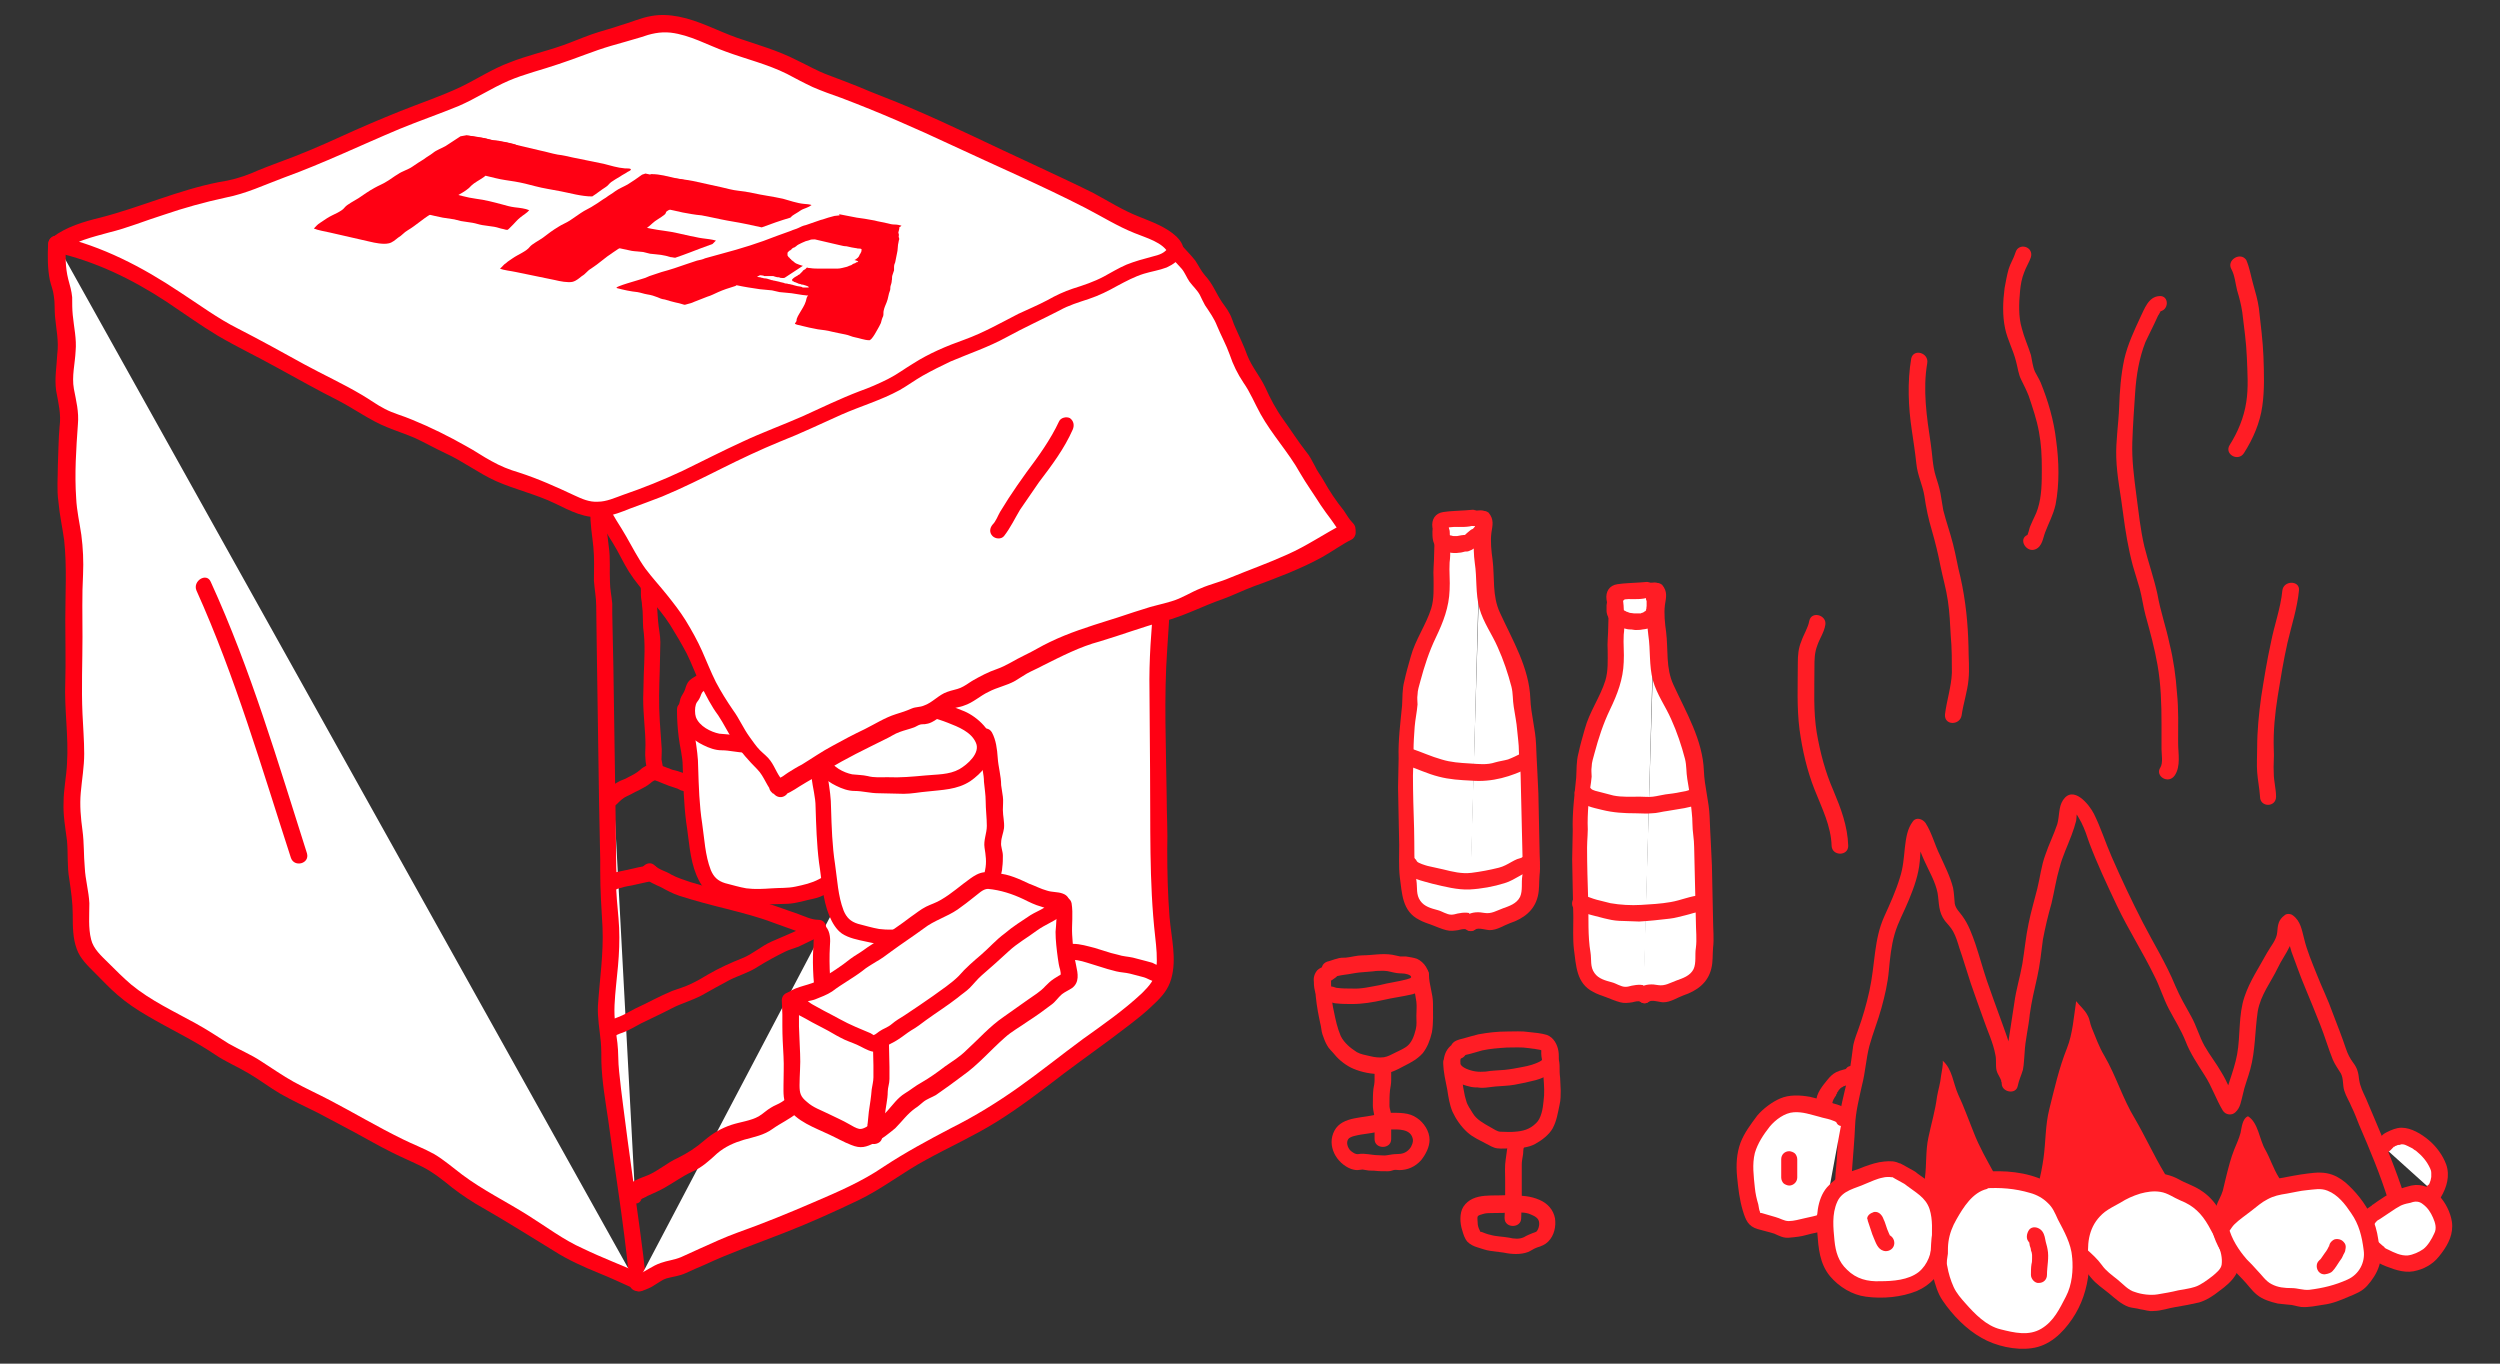 <?xml version="1.0" encoding="utf-8"?>
<!-- Generator: Adobe Illustrator 24.0.1, SVG Export Plug-In . SVG Version: 6.00 Build 0)  -->
<svg version="1.1" id="Calque_1" xmlns="http://www.w3.org/2000/svg" xmlns:xlink="http://www.w3.org/1999/xlink" x="0px" y="0px"
	 viewBox="0 0 436.5 238.1" style="enable-background:new 0 0 436.5 238.1;" xml:space="preserve">
<rect x="0" y="0" width="436.5" height="238.1" fill="#333333" stroke="none"/>
<style type="text/css">
	.st0{fill:#FFFFFF;}
	.st1{fill:#FF0013;}
	.st2{fill:none;stroke:#FF1D25;stroke-width:0.954;stroke-miterlimit:10;}
	.st3{fill:#606060;}
	.st4{fill:#FF1D25;}
</style>
<g>
	<g>
		<path class="st0" d="M104.5,89.3c-0.1,3.1,0.7,5.6,0.7,8.6c0,2.8-0.1,4.6,0.4,7.3l0.8,47c-0.3,4.2,0.5,7.9,0.5,12.1
			c0,4-0.7,8.1-0.8,12.1c-0.1,3,0.8,5.6,0.7,8.5c-0.2,3,4.7,34.7,4.9,39.1"/>
		<g>
			<path class="st1" d="M103.1,89.3c-0.1,2.1,0.3,4.1,0.5,6.2c0.2,2,0.1,3.9,0.1,5.9c0.1,1.5,0.4,2.9,0.4,4.4c0,2.6,0.1,5.2,0.1,7.7
				c0.1,8.9,0.3,17.8,0.4,26.8c0.1,3.3,0.1,6.5,0.2,9.8c0,0.7,0,1.3,0,2c0,3.3,0.2,6.5,0.4,9.8c0.2,4.6-0.5,9.1-0.8,13.7
				c-0.1,2.1,0.3,4.2,0.5,6.3c0.1,1.2,0.1,2.3,0.1,3.5c0.1,3.4,0.7,6.8,1.2,10.2c1.2,9,2.7,18,3.6,27.1c0,0.5,0.1,0.9,0.1,1.4
				c0.1,1.8,3,1.8,2.9,0c-0.2-3.2-0.7-6.4-1.1-9.6c-0.7-5.1-1.4-10.2-2.1-15.3c-0.5-4-1.1-8.1-1.5-12.1c-0.2-1.7-0.1-3.4-0.3-5
				c-0.3-2.2-0.6-4.3-0.5-6.6c0.1-2.3,0.4-4.5,0.6-6.8c0.2-2.2,0.3-4.5,0.2-6.7c-0.1-2.2-0.4-4.4-0.5-6.6c0-1.3,0.1-2.6,0-3.9
				c0-2.7-0.1-5.4-0.1-8.1c-0.1-8.9-0.3-17.9-0.4-26.8c-0.1-3.2-0.1-6.3-0.2-9.5c0-0.6,0-1.2,0-1.7c-0.1-1.3-0.4-2.5-0.4-3.8
				c-0.1-2,0.1-4.1-0.2-6.1c-0.2-2-0.6-4-0.5-6C106,87.4,103.2,87.4,103.1,89.3L103.1,89.3z"/>
		</g>
	</g>
	<g>
		<path class="st0" d="M205.6,44.8c-1,15.7-2.7,31.5-3.2,47.3c-0.1,2.8,0.7,5.4,0.8,8.1c0,2-0.3,4-0.4,6c-0.2,3.8-0.5,7.6-0.8,11.4
			l0.3,31c-0.3,3.9,0.1,7.1,0.3,11c0.2,4.1,1.9,10.3-1,13.5c-3.6,3.9-9.6,7.8-13.9,11c-4.9,3.7-9.9,7.8-15.2,10.9
			c-5.4,3.3-11.8,5.8-17,9.5c-4.9,3.6-10.5,5.5-16.1,8.1c-4.3,2-9,3.4-13.3,5.2c-2.6,1.1-5.1,2.5-7.8,3.5c-1.1,0.4-2.4,0.4-3.5,0.9
			c-1.2,0.6-1.4,1.1-3.5,1.8"/>
		<g>
			<path class="st1" d="M204.2,44.8c-0.7,10.2-1.6,20.4-2.3,30.5c-0.3,5.1-0.6,10.2-0.8,15.3c-0.1,2.4,0.2,4.7,0.5,7.1
				c0.3,2.4,0.1,4.7-0.1,7.1c-0.5,5.2-0.9,10.5-0.8,15.8c0,4.6,0.1,9.1,0.1,13.7c0.1,9.7-0.2,19.6,0.9,29.3c0.2,1.8,0.4,3.7,0.2,5.5
				c-0.2,1.9-1.2,3-2.5,4.3c-3.2,3-6.8,5.5-10.3,8c-3.8,2.8-7.4,5.7-11.2,8.4c-3.8,2.7-7.7,5.1-11.9,7.2c-4,2.1-7.9,4.2-11.7,6.7
				c-3.8,2.6-8,4.4-12.2,6.2c-4.4,1.9-8.8,3.7-13.3,5.3c-2.2,0.8-4.4,1.8-6.6,2.8c-1.1,0.5-2.2,1-3.3,1.5c-1.2,0.5-2.4,0.6-3.5,1
				c-1.5,0.5-2.7,1.5-4.1,2.1c-1.7,0.6-1,3.4,0.8,2.8c0.8-0.3,1.6-0.6,2.3-1.1c0.7-0.4,1.3-0.9,2-1.1c1.1-0.3,2.2-0.4,3.3-0.9
				c1.1-0.5,2.2-1,3.4-1.5c4.5-2.1,9.1-3.7,13.7-5.5c4.4-1.7,8.8-3.7,13-5.7c4.2-2,7.8-4.9,11.9-7.1c4-2.2,8.2-4.1,12.1-6.5
				c4.2-2.6,8.1-5.6,12-8.6c3.6-2.7,7.3-5.3,10.8-8c1.7-1.3,3.4-2.6,4.9-4.1c1.4-1.3,2.5-2.6,3-4.4c1-3.5,0-7.2-0.3-10.8
				c-0.3-3.9-0.4-7.8-0.4-11.7c0.1-3.2-0.1-6.4-0.1-9.5c-0.1-8.5-0.5-17.1,0.1-25.6c0.2-2.5,0.3-5.1,0.5-7.6
				c0.2-2.5,0.6-4.9,0.3-7.4c-0.3-2.5-0.7-4.8-0.6-7.3c0.1-2.5,0.2-5.1,0.3-7.6c0.6-10.4,1.5-20.7,2.2-31c0.2-2.5,0.4-5.1,0.5-7.6
				C207.2,42.9,204.3,42.9,204.2,44.8L204.2,44.8z"/>
		</g>
	</g>
	<g>
		<path class="st0" d="M9.9,42.6c-0.1,1.8-0.1,3.1,0.1,4.9c0.2,1.7,1,3.1,1,4.9c0,2.5,0.3,4.3,0.6,6.8c0.3,2.6-0.7,5.3-0.5,7.9
			c0.2,2.2,1,4,0.9,6.2c-0.1,1.8-0.5,3.6-0.4,5.4c0.1,2,0,3.5,0,5.5c0,2.3,0.1,3.9,0.5,6.1c0.7,3.5,1,7.4,0.8,11l0,17.5
			c-0.3,5.1,0.6,10,0.2,15c-0.2,2.6-0.8,5.5-0.6,8.1c0.2,2.9,0.9,5.2,0.7,8.2c-0.1,2.6,0.7,4.6,0.8,7.2c0.1,2.4-0.2,5.4,0.6,7.8
			c0.6,2,3.5,4.3,4.8,5.8c2,2.2,4.4,3.8,7,5.3c3.9,2.3,8.1,4.2,11.7,6.7c2,1.4,4.3,2.3,6.4,3.6c2.4,1.5,4.7,3.2,7.2,4.5
			c5.7,2.7,11.1,5.9,16.7,8.8c2.5,1.3,5.9,2.5,8.1,4.1c2.8,2,4.8,3.8,7.9,5.6c4.9,2.7,9.8,5.9,14.6,8.9c1.8,1.1,5.9,2.6,12,5.4"/>
		<g>
			<path class="st1" d="M8.4,42.6c-0.1,2.1-0.1,4.3,0.3,6.3c0.2,0.9,0.6,1.8,0.7,2.8c0.2,1.1,0.1,2.3,0.2,3.5
				c0.2,2.2,0.7,4.4,0.4,6.6C9.9,64,9.5,66,9.8,68.2c0.4,2.2,0.9,4.1,0.6,6.3c-0.2,2.3-0.2,4.5-0.3,6.8c0,2.1-0.2,4.2,0.1,6.3
				c0.2,2.3,0.7,4.5,1,6.7c0.5,4.6,0.2,9.4,0.2,14c0,3.6,0.1,7.2,0,10.7c-0.2,4.8,0.6,9.5,0.3,14.3c-0.1,2.3-0.6,4.5-0.6,6.8
				c-0.1,2.2,0.3,4.4,0.6,6.7c0.2,2.2,0,4.5,0.4,6.7c0.3,2.1,0.6,4.1,0.6,6.2c0,2,0,4.1,0.7,6c0.6,1.7,2,3,3.2,4.2
				c1.3,1.3,2.5,2.6,3.9,3.8c1.6,1.4,3.4,2.6,5.3,3.7c3.9,2.3,8,4.2,11.7,6.7c1.9,1.3,3.9,2.1,5.9,3.3c1.9,1.1,3.7,2.5,5.6,3.6
				c2.1,1.2,4.3,2.2,6.5,3.3c2.1,1.1,4.3,2.3,6.4,3.4c2.2,1.2,4.3,2.4,6.5,3.5c1.8,0.9,3.7,1.7,5.5,2.6c1.9,1,3.5,2.3,5.1,3.6
				c1.7,1.3,3.5,2.5,5.3,3.5c4.2,2.4,8.3,5,12.4,7.5c2.5,1.6,5.2,2.8,7.9,3.9c2,0.8,3.9,1.7,5.9,2.6c1.7,0.7,3.1-1.7,1.4-2.5
				c-3.3-1.5-6.8-2.8-10.1-4.4c-3.4-1.5-6.4-3.8-9.6-5.8c-3.8-2.4-7.9-4.4-11.5-7.1c-1.6-1.2-3.2-2.6-4.9-3.6
				c-1.8-1-3.7-1.7-5.5-2.6c-4.3-2.1-8.5-4.6-12.7-6.8c-2.1-1.1-4.3-2.1-6.3-3.2c-2-1.1-3.8-2.4-5.7-3.6c-1.8-1.2-3.8-2-5.7-3.1
				c-1.9-1.2-3.7-2.4-5.7-3.5c-3.8-2.1-7.9-4-11.3-6.8c-1.4-1.2-2.7-2.5-4-3.8c-1.2-1.2-2.6-2.4-3-4.1c-0.5-2-0.3-4.2-0.3-6.3
				c-0.1-2.1-0.7-4.1-0.8-6.2c-0.2-2.2-0.1-4.3-0.4-6.5c-0.3-2.2-0.5-4.4-0.3-6.6c0.2-2.3,0.6-4.5,0.6-6.8c0-2.3-0.2-4.7-0.3-7
				c-0.2-4.5,0-9,0-13.4c0-3.6-0.1-7.3,0.1-10.9c0.1-2.3,0-4.6-0.3-6.9c-0.3-2.1-0.8-4.2-0.9-6.4c-0.3-4.3,0-8.7,0.3-12.9
				c0.2-2.2-0.3-4.1-0.7-6.2c-0.4-2.2,0.2-4.4,0.3-6.6c0.2-2.1-0.3-4.2-0.5-6.3c-0.1-1-0.1-2-0.1-3.1c-0.1-1.1-0.4-2.1-0.7-3.2
				c-0.5-2-0.5-4.1-0.4-6.2C11.4,40.7,8.5,40.7,8.4,42.6L8.4,42.6z"/>
		</g>
	</g>
	<g>
		<g>
			<path class="st1" d="M112,102.7c-0.2-0.3-0.1,0-0.1,0.3c0,0.3,0,0.6,0,0.9c0,0.6,0.2,1.2,0.2,1.8c0.2,1.3,0.1,2.6,0.2,3.9
				c0.4,2.8,0.2,5.5,0.1,8.3c0,1.4-0.1,2.7-0.1,4.1c0,1.4,0.1,2.8,0.2,4.2c0.1,1.3,0.2,2.6,0.2,3.9c0,0.8-0.1,1.6,0,2.4
				c0,0.7,0.2,1.3,0.3,2c0.2-0.4,0.5-0.8,0.7-1.2c-0.7,0.4-1.3,0.5-1.9,1.1c-0.7,0.6-1.3,0.9-2.1,1.3c-0.6,0.4-1.3,0.5-1.9,0.9
				c-0.8,0.4-1.4,1.2-2.1,1.8c-1.3,1.3,0.7,3.3,2,2c0.6-0.6,1.1-1.1,1.8-1.4c0.7-0.3,1.3-0.7,2-1c0.7-0.4,1.4-0.7,2-1.2
				c0.5-0.5,1-0.6,1.6-1c0.4-0.3,0.7-0.7,0.7-1.2c0-0.7-0.2-1.3-0.3-2c0-0.8,0.1-1.6,0-2.4c-0.1-1.4-0.2-2.9-0.3-4.3
				c-0.2-3-0.1-6,0-9c0-1.6,0.1-3.2,0.1-4.8c0-1.2-0.3-2.4-0.4-3.7c-0.1-1.4-0.2-2.8-0.3-4.2c-0.1-1.3,0.2-2.3-0.7-3.4
				C112.9,99.3,110.9,101.3,112,102.7L112,102.7z"/>
		</g>
	</g>
	<g>
		<g>
			<path class="st0" d="M119.6,123.9c0,2,0.1,3.9,0.5,5.8c0.3,1.5,0.6,3.1,0.5,4.6c0,1.3,0.3,2.6,0.2,3.9c-0.1,1.7,0.1,3.6,0.4,5.4
				c0.2,1.5,0.2,2.9,0.6,4.4c0.3,1.1,0.4,2.4,0.8,3.5c0.4,1.4,1.1,3,2.5,3.6c1.2,0.5,2.7,0.8,4,1.1c1.2,0.3,2.3,0.4,3.6,0.4
				c1.5,0,2.9-0.3,4.5-0.2c1.4,0.1,2.8-0.4,4.2-0.8c0.6-0.1,1.1-0.1,1.6-0.4c0.6-0.4,1.3-0.7,1.9-1.1c1.2-0.6,2.5-1.1,3.2-2.1
				c1-1.3,1.8-2.9,2-4.5c0.1-0.6-0.1-1.1,0.1-1.7c0.1-0.6,0.3-1.1,0.3-1.8c0-0.5,0.1-1.1,0.1-1.6c0-0.9-0.5-1.8-0.3-2.7
				c0.2-0.9,0.5-1.6,0.4-2.6c0-1.1-0.3-2.1-0.3-3.2c0-0.7,0.1-1.5,0-2.2c-0.1-0.6-0.2-1-0.2-1.7c0.1-1.4-0.5-2.8-0.5-4.2
				c-0.1-1.2-0.2-3.2-0.8-4.3"/>
			<g>
				<path class="st1" d="M118.2,123.9c0,1.6,0.1,3.2,0.3,4.8c0.2,1.7,0.7,3.4,0.7,5.1c0.1,3.2,0.2,6.5,0.6,9.7
					c0.5,3.1,0.6,6.4,1.8,9.3c0.5,1.2,1.2,2.4,2.2,3.1c1.2,0.8,2.8,1.1,4.2,1.4c3.2,0.8,6.3,0.6,9.6,0.5c1.6-0.1,3-0.6,4.5-0.9
					c1.5-0.3,2.7-1.2,4.1-1.9c2.6-1.3,4.4-3.5,5.1-6.4c0.2-0.8,0.2-1.5,0.2-2.3c0-0.7,0.3-1.3,0.3-2c0.1-0.7,0.1-1.4,0.1-2
					c0-0.8-0.4-1.6-0.3-2.3c0-0.8,0.4-1.7,0.5-2.5c0.1-1.1-0.2-2.1-0.2-3.2c0-0.8,0.1-1.6,0-2.3c-0.1-0.7-0.2-1.3-0.3-2
					c0-1.6-0.5-3.2-0.6-4.8c-0.1-1.5-0.3-3.1-1-4.4c-0.9-1.6-3.3-0.2-2.5,1.4c0.5,1,0.6,2.1,0.6,3.2c0.1,1.4,0.5,2.7,0.5,4
					c0.1,1.1,0.3,2.3,0.3,3.4c0,1.4,0.2,2.9,0.2,4.3c0,1.3-0.6,2.5-0.4,3.8c0.2,1.3,0.4,2.5,0.1,3.9c-0.3,1.2-0.1,2.4-0.5,3.6
					c-0.4,1.2-1.1,2.6-2.1,3.4c-0.9,0.7-2.2,1.1-3.2,1.7c-1.3,0.7-2.7,1-4.1,1.3c-1.4,0.3-2.8,0.2-4.1,0.3c-1.5,0.1-3,0.2-4.5,0
					c-1.2-0.2-2.5-0.6-3.7-0.9c-1.3-0.4-2-1.1-2.5-2.3c-1-2.6-1.1-5.4-1.5-8.1c-0.5-3.2-0.6-6.5-0.7-9.8c0-3.4-1-6.6-1-10
					C121,122.1,118.2,122.1,118.2,123.9L118.2,123.9z"/>
			</g>
		</g>
		<g>
			<path class="st0" d="M136,116c-3.5,0.5-7.3,0-10.7,1c-1,0.3-1.9,1.4-2.9,2c-0.4,0.3-0.9,0.5-1.2,0.9c-0.2,0.3-0.2,0.7-0.4,1
				c-0.2,0.4-0.4,0.6-0.6,1c-0.4,0.8-0.4,2.2-0.3,3.1c0.2,1,1.4,2.4,2.2,2.9c0.9,0.6,2.4,1.3,3.5,1.4c0.3,0,0.7,0,1,0
				c0.7,0.1,1.4,0.4,2.1,0.4c1.9,0.1,3.8,0.1,5.6,0.1c0.8,0,1.6-0.2,2.4-0.3c1,0,2-0.2,3-0.2c2.2-0.1,4.6-0.4,6.3-2
				c1.6-1.4,3.5-3.5,2.3-5.8c-0.7-1.3-1.5-1.9-2.6-2.8c-0.8-0.7-1.8-0.8-2.7-1.3c-1-0.5-2-0.5-2.9-0.9c-0.6-0.3-1.1-0.3-1.7-0.4
				c-0.7-0.2-1.3-0.3-2.1-0.3"/>
			<g>
				<path class="st1" d="M135.6,114.7c-3,0.4-6,0.2-9,0.6c-1.3,0.2-2.4,0.5-3.4,1.3c-0.5,0.4-1,0.9-1.5,1.3
					c-0.4,0.3-0.9,0.5-1.3,0.9c-0.5,0.5-0.6,1-0.8,1.6c-0.2,0.6-0.6,1-0.8,1.6c-0.3,1-0.4,2.2-0.2,3.2c0.3,2.2,2.3,4,4.2,4.9
					c1,0.5,2.1,0.9,3.2,0.9c1.4,0,2.7,0.4,4.2,0.4c1.5,0,3,0.1,4.4,0.1c1.4,0,2.8-0.3,4.1-0.4c2.6-0.3,5.2-0.3,7.5-1.8
					c1.9-1.3,4-3.6,4-6c0-2.7-2.7-5.2-5-6.2c-2.7-1.1-5.8-2.3-8.8-2.4c-1.8-0.1-1.8,2.8,0,2.9c0.9,0,2,0.2,2.9,0.5c1,0.3,2,0.6,3,1
					c1.8,0.7,4.1,1.6,4.9,3.5c0.8,1.8-1.5,3.8-2.9,4.6c-1.8,1-4,0.9-6,1.1c-2.2,0.2-4.3,0.4-6.5,0.3c-1.2,0-2.4,0.1-3.5-0.2
					c-0.9-0.2-1.8-0.2-2.7-0.3c-1.5-0.3-3.5-1.3-4.1-2.9c-0.2-0.6-0.2-1.6,0-2.2c0.1-0.4,0.4-0.6,0.6-1c0.3-0.5,0.3-1,0.7-1.3
					c0.3-0.3,0.8-0.5,1.1-0.8c0.4-0.3,0.8-0.7,1.3-1c1-0.7,2.4-0.8,3.6-0.9c2.6-0.2,5.2-0.1,7.8-0.5
					C138.2,117.2,137.4,114.4,135.6,114.7L135.6,114.7z"/>
			</g>
		</g>
	</g>
	<g>
		<g>
			<path class="st0" d="M142.8,131c0,2,0.1,3.9,0.5,5.8c0.3,1.5,0.6,3.1,0.5,4.6c0,1.3,0.3,2.6,0.2,3.9c-0.1,1.7,0.1,3.6,0.4,5.4
				c0.2,1.5,0.2,2.9,0.6,4.4c0.3,1.1,0.4,2.4,0.8,3.5c0.4,1.4,1.1,3,2.5,3.6c1.2,0.5,2.7,0.8,4,1.1c1.2,0.3,2.3,0.4,3.6,0.4
				c1.5,0,2.9-0.3,4.5-0.2c1.4,0.1,2.8-0.4,4.2-0.8c0.6-0.1,1.1-0.1,1.6-0.4c0.6-0.4,1.3-0.7,1.9-1.1c1.2-0.6,2.5-1.1,3.2-2.1
				c1-1.3,1.8-2.9,2-4.5c0.1-0.6-0.1-1.1,0.1-1.7c0.1-0.6,0.3-1.1,0.3-1.8c0-0.5,0.1-1.1,0.1-1.6c0-0.9-0.5-1.8-0.3-2.7
				c0.2-0.9,0.5-1.6,0.4-2.6c0-1.1-0.3-2.1-0.3-3.2c0-0.7,0.1-1.5,0-2.2c-0.1-0.6-0.2-1-0.2-1.7c0.1-1.4-0.5-2.8-0.5-4.2
				c-0.1-1.2-0.2-3.2-0.8-4.3"/>
			<g>
				<path class="st1" d="M141.4,131c0,1.6,0.1,3.2,0.3,4.8c0.2,1.7,0.7,3.4,0.7,5.1c0.1,3.2,0.2,6.5,0.6,9.7
					c0.5,3.1,0.6,6.4,1.8,9.3c0.5,1.2,1.2,2.4,2.2,3.1c1.2,0.8,2.8,1.1,4.2,1.4c3.2,0.8,6.3,0.6,9.6,0.5c1.6-0.1,3-0.6,4.5-0.9
					c1.5-0.3,2.7-1.2,4.1-1.9c2.6-1.3,4.4-3.5,5.1-6.4c0.2-0.8,0.2-1.5,0.2-2.3c0-0.7,0.3-1.3,0.3-2c0.1-0.7,0.1-1.4,0.1-2
					c0-0.8-0.4-1.6-0.3-2.3c0-0.8,0.4-1.7,0.5-2.5c0.1-1.1-0.2-2.1-0.2-3.2c0-0.8,0.1-1.6,0-2.3c-0.1-0.7-0.2-1.3-0.3-2
					c0-1.6-0.5-3.2-0.6-4.8c-0.1-1.5-0.3-3.1-1-4.4c-0.9-1.6-3.3-0.2-2.5,1.4c0.5,1,0.6,2.1,0.6,3.2c0.1,1.4,0.5,2.7,0.5,4
					c0.1,1.1,0.3,2.3,0.3,3.4c0,1.4,0.2,2.9,0.2,4.3c0,1.3-0.6,2.5-0.4,3.8c0.2,1.3,0.4,2.5,0.1,3.9c-0.3,1.2-0.1,2.4-0.5,3.6
					c-0.4,1.2-1.1,2.6-2.1,3.4c-0.9,0.7-2.2,1.1-3.2,1.7c-1.3,0.7-2.7,1-4.1,1.3c-1.4,0.3-2.8,0.2-4.1,0.3c-1.5,0.1-3,0.2-4.5,0
					c-1.2-0.2-2.5-0.6-3.7-0.9c-1.3-0.4-2-1.1-2.5-2.3c-1-2.6-1.1-5.4-1.5-8.1c-0.5-3.2-0.6-6.5-0.7-9.8c0-3.4-1-6.6-1-10
					C144.3,129.2,141.4,129.2,141.4,131L141.4,131z"/>
			</g>
		</g>
		<g>
			<path class="st0" d="M159.2,123.2c-3.5,0.5-7.3,0-10.7,1c-1,0.3-1.9,1.4-2.9,2c-0.4,0.3-0.9,0.5-1.2,0.9c-0.2,0.3-0.2,0.7-0.4,1
				c-0.2,0.4-0.4,0.6-0.6,1c-0.4,0.8-0.4,2.2-0.3,3.1c0.2,1,1.4,2.4,2.2,2.9c0.9,0.6,2.4,1.3,3.5,1.4c0.3,0,0.7,0,1,0
				c0.7,0.1,1.4,0.4,2.1,0.4c1.9,0.1,3.8,0.1,5.6,0.1c0.8,0,1.6-0.2,2.4-0.3c1,0,2-0.2,3-0.2c2.2-0.1,4.6-0.4,6.3-2
				c1.6-1.4,3.5-3.5,2.3-5.8c-0.7-1.3-1.5-1.9-2.6-2.8c-0.8-0.7-1.8-0.8-2.7-1.3c-1-0.5-2-0.5-2.9-0.9c-0.6-0.3-1.1-0.3-1.7-0.4
				c-0.7-0.2-1.3-0.3-2.1-0.3"/>
			<g>
				<path class="st1" d="M158.8,121.8c-3,0.4-6,0.2-9,0.6c-1.3,0.2-2.4,0.5-3.4,1.3c-0.5,0.4-1,0.9-1.5,1.3
					c-0.4,0.3-0.9,0.5-1.3,0.9c-0.5,0.5-0.6,1-0.8,1.6c-0.2,0.6-0.6,1-0.8,1.6c-0.3,1-0.4,2.2-0.2,3.2c0.3,2.2,2.3,4,4.2,4.9
					c1,0.5,2.1,0.9,3.2,0.9c1.4,0,2.7,0.4,4.2,0.4c1.5,0,3,0.1,4.4,0.1c1.4,0,2.8-0.3,4.1-0.4c2.6-0.3,5.2-0.3,7.5-1.8
					c1.9-1.3,4-3.6,4-6c0-2.7-2.7-5.2-5-6.2c-2.7-1.1-5.8-2.3-8.8-2.4c-1.8-0.1-1.8,2.8,0,2.9c0.9,0,2,0.2,2.9,0.5c1,0.3,2,0.6,3,1
					c1.8,0.7,4.1,1.6,4.9,3.5c0.8,1.8-1.5,3.8-2.9,4.6c-1.8,1-4,0.9-6,1.1c-2.2,0.2-4.3,0.4-6.5,0.3c-1.2,0-2.4,0.1-3.5-0.2
					c-0.9-0.2-1.8-0.2-2.7-0.3c-1.5-0.3-3.5-1.3-4.1-2.9c-0.2-0.6-0.2-1.6,0-2.2c0.1-0.4,0.4-0.6,0.6-1c0.3-0.5,0.3-1,0.7-1.3
					c0.3-0.3,0.8-0.5,1.1-0.8c0.4-0.3,0.8-0.7,1.3-1c1-0.7,2.4-0.8,3.6-0.9c2.6-0.2,5.2-0.1,7.8-0.5
					C161.4,124.3,160.6,121.5,158.8,121.8L158.8,121.8z"/>
			</g>
		</g>
	</g>
	<g>
		<g>
			<path class="st1" d="M112,209.4c0,0-0.7,0.4,0.1-0.1c0.1-0.1,0.3-0.1,0.4-0.2c0.3-0.1,0.5-0.3,0.8-0.4c0.9-0.4,1.8-0.8,2.7-1.3
				c1.6-0.9,3.1-2,4.8-2.8c1.7-0.7,3.1-2,4.4-3.2c1.4-1.2,3-1.9,4.7-2.4c1.8-0.5,3.5-0.8,5-1.9c1.4-1,3-1.7,4.3-2.8
				c1.3-1,2.9-1.2,4.2-2.1c1.6-1,1.9-2.6,1.9-4.4c0-1,0-1.9,0.1-2.9c0.1-1.1,0.4-2.2,0.3-3.3c0-0.9-0.3-1.8-0.2-2.7
				c0-1.1,0-2-0.1-3.1c-0.4-3.5-0.7-7.1-0.5-10.6c0.1-1.1,0.1-2.5-0.7-3.4c-1.2-1.2-2.8-0.4-4.1,0.2c-1.8,0.9-3.6,1.6-5.4,2.4
				c-1.8,0.8-3.3,2.2-5.1,2.9c-2,0.8-4,1.7-5.9,2.8c-1,0.6-2,1.2-3.1,1.7c-1,0.5-2.1,0.8-3.2,1.2c-2.2,0.9-4.3,2.1-6.5,3.1
				c-1,0.5-1.9,1.1-3,1.5c-1,0.4-1.9,0.7-2.6,1.4c-1.3,1.3,0.7,3.3,2,2c0.5-0.5,1.3-0.6,1.9-0.9c0.9-0.4,1.8-0.9,2.7-1.4
				c1.8-0.9,3.6-1.7,5.3-2.6c1.7-0.9,3.6-1.4,5.3-2.3c1.6-0.9,3.2-1.8,4.9-2.7c1.6-0.8,3.4-1.3,4.9-2.3c1.6-1,3.1-1.8,4.7-2.6
				c0.8-0.4,1.6-0.6,2.4-0.9c0.9-0.4,1.8-0.9,2.7-1.3c0,0,0.5-0.2,0.5-0.2c0,0-0.6-0.3-0.6-0.3c0,0,0.1,0.3,0.1,0.4
				c-0.1,0.5,0,1.1-0.1,1.6c-0.2,3.4,0.1,6.7,0.5,10.1c0.2,1.8,0.2,3.6,0.3,5.4c0.2,1.9-0.4,3.8-0.4,5.7c0,0.7,0.2,1.8-0.2,2.5
				c-0.3,0.5-1.1,0.7-1.6,0.9c-0.6,0.2-1.3,0.5-1.9,0.8c-0.8,0.4-1.4,1-2.2,1.5c-0.6,0.4-1.3,0.6-1.9,1c-0.7,0.4-1.3,1-2.1,1.5
				c-1.4,0.8-3.3,1-4.8,1.5c-1.8,0.6-3.3,1.5-4.7,2.7c-1.5,1.3-2.9,2.2-4.7,3.1c-1.8,0.8-3.3,2.2-5.2,3c-1.2,0.5-3.3,1.1-3.9,2.4
				C108.8,209.6,111.3,211.1,112,209.4L112,209.4z"/>
		</g>
	</g>
	<g>
		<g>
			<path class="st1" d="M112.4,153.2c0.9,0.8,1.9,1.2,3,1.7c1.1,0.6,2,1.1,3.2,1.5c2.8,0.9,5.5,1.6,8.3,2.3c2.7,0.7,5.5,1.4,8.1,2.4
				c1.3,0.5,2.6,0.9,3.9,1.4c1.3,0.5,2.6,1.1,4,1c1.8-0.1,1.8-2.9,0-2.9c-1.2,0-2.4-0.6-3.5-1c-1.2-0.4-2.5-0.9-3.7-1.3
				c-2.5-0.9-5.1-1.6-7.7-2.3c-2.5-0.7-5-1.2-7.5-2c-1.1-0.4-2.2-0.7-3.3-1.3c-0.9-0.6-2.1-0.8-2.9-1.6
				C113.1,149.9,111,151.9,112.4,153.2L112.4,153.2z"/>
		</g>
	</g>
	<g>
		<g>
			<path class="st1" d="M113.7,151.1c-1.5,0.1-2.9,0.5-4.3,0.8c-0.6,0.1-1.3,0.3-1.9,0.4c-0.7,0.2-1.3,0.3-1.8,0.9
				c-0.5,0.5-0.6,1.5,0,2c0.6,0.5,1.5,0.6,2,0c0.1-0.1,0.1-0.1-0.1,0.1c0.1-0.1,0.1-0.1-0.1,0c0,0,0.2-0.1,0.3-0.1
				c0.2-0.1,0.4-0.1,0.7-0.2c0.6-0.2,1.2-0.3,1.8-0.4c0.6-0.1,1.2-0.3,1.8-0.4c0.3-0.1,0.6-0.1,0.9-0.2c0.2,0,0.3-0.1,0.5-0.1
				c-0.3,0,0.2,0,0.3,0c0.7-0.1,1.5-0.6,1.4-1.4C115.1,151.8,114.5,151,113.7,151.1L113.7,151.1z"/>
		</g>
	</g>
	<g>
		<path class="st0" d="M105.4,89.1c0.6,1.5,1.3,2.6,2.2,3.9c1,1.5,1.7,3.1,2.6,4.6c1,1.7,2,3.3,3.4,4.7c1,1.1,1.8,2.3,2.7,3.4
			c1,1.1,1.7,2.2,2.5,3.5c0.9,1.6,1.8,3.1,2.6,4.7c0.7,1.4,1.1,2.8,1.8,4.2c1,2.2,2.1,4.3,3.5,6.2c0.6,0.9,1.1,1.5,1.6,2.5
			c0.4,0.9,0.9,1.8,1.5,2.6c1,1.2,1.8,2.6,3,3.5c1.7,1.3,1.8,3.5,3.5,4.9l-0.3-0.3c1,0,2.5-1.2,3.4-1.7c1.5-0.8,2.9-1.6,4.4-2.6
			c1.4-0.9,2.8-1.7,4.3-2.4c1.4-0.7,2.6-1.4,4-2c1.2-0.5,2.3-1.1,3.4-1.7c1.3-0.7,2.8-0.9,4.2-1.5c0.4-0.2,0.7-0.4,1.2-0.4
			c0.3,0,0.6,0.1,0.9,0c0.5-0.2,1.1-0.7,1.6-0.9c0.6-0.3,1.1-0.8,1.7-1.2c0.8-0.6,1.8-0.7,2.7-1c1.6-0.4,2.9-1.7,4.3-2.4
			c1.1-0.5,2.4-1.2,3.5-1.5c1.3-0.3,2.3-1.4,3.5-1.9c1.7-0.7,3.2-1.6,4.9-2.5c1.7-0.9,3.7-1.4,5.4-2.2c1.5-0.7,3-1,4.5-1.5
			c2.4-0.8,4.8-1.6,7.3-2.4c1.6-0.5,3.3-0.8,4.9-1.4c1.8-0.6,3.3-1.7,5.2-2.3c1.4-0.5,2.8-1,4.2-1.5c1.2-0.5,2.3-1.1,3.5-1.5
			c3-1,6.1-2.3,9-3.7c2.6-1.2,5-3,7.6-4.3l0-0.6c-0.8-0.7-0.8-1.2-1.5-2c-0.2-0.3-0.7-0.9-1-1.2c-0.4-0.4-0.6-0.9-0.9-1.4
			c-0.5-0.8-1-1.5-1.5-2.3c-0.5-0.8-0.8-1.6-1.4-2.3c-0.7-0.9-1.1-2.1-1.8-3.1c-1-1.4-2.2-2.7-3-4.1c-0.5-0.9-1.2-1.7-1.8-2.6
			c-0.7-1-1.1-2-1.8-3c-0.5-0.7-0.7-1.5-1.1-2.3c-0.6-1.2-1.5-2.2-2.1-3.4c-1.4-2.7-1.1-3.4-2.6-6c-0.5-1-0.9-2-1.3-3
			c-0.3-0.7-2.1-3-2.4-3.8c-0.4-1.1-1.2-2.2-2.1-3.1c-0.7-0.7-1-2-1.7-2.7c-0.7-0.6-1.3-1.4-2-2.1"/>
		<g>
			<path class="st1" d="M104.2,89.9c0.8,1.7,1.8,3.3,2.8,4.9c1,1.6,1.8,3.4,2.8,5c2.1,3.3,5.1,6,7.2,9.3c1,1.6,2,3.3,2.9,5
				c0.9,1.8,1.6,3.8,2.5,5.6c0.9,1.8,1.8,3.6,3,5.2c1,1.5,1.8,3.2,2.8,4.7c1.2,1.7,2.5,3.2,4,4.7c1.3,1.3,1.7,3.2,3.1,4.5
				c1.4,1.2,3.3-0.7,2-2c-0.1-0.1-0.2-0.2-0.3-0.3c-0.3,0.8-0.7,1.6-1,2.4c1.4-0.1,2.5-0.9,3.6-1.6c1.6-1,3.3-1.9,4.9-2.9
				c3.2-2,6.6-3.6,10-5.3c0.9-0.4,1.7-1,2.6-1.3c0.8-0.3,1.7-0.5,2.5-0.8c0.3-0.1,0.7-0.4,1.1-0.5c0.4-0.1,0.7,0,1-0.1
				c0.9-0.1,1.6-0.7,2.3-1.1c0.7-0.4,1.3-1,2-1.4c0.7-0.4,1.6-0.4,2.3-0.7c1.6-0.5,2.8-1.7,4.3-2.4c1.5-0.8,3.2-1.1,4.6-1.9
				c0.7-0.4,1.4-0.9,2.1-1.3c0.9-0.5,1.9-0.9,2.8-1.4c3.2-1.6,6.5-3.3,9.9-4.2c3.7-1.1,7.4-2.5,11.1-3.5c3.6-0.9,6.9-2.7,10.4-3.9
				c1.9-0.7,3.7-1.6,5.6-2.3c2-0.7,4-1.5,6-2.3c1.9-0.8,3.9-1.7,5.7-2.7c1.8-1,3.4-2.2,5.2-3.1c0.4-0.2,0.7-0.7,0.7-1.2
				c0-0.8,0-1.2-0.6-1.8c-0.6-0.6-1-1.4-1.5-2.1c-1.3-1.6-2.5-3.4-3.5-5.2c-0.5-0.9-1.1-1.6-1.5-2.5c-0.5-0.9-0.9-1.8-1.6-2.6
				c-1.4-1.8-2.6-3.7-3.9-5.5c-1.3-1.8-2.3-3.7-3.2-5.7c-0.9-1.9-2.3-3.5-3.1-5.5c-0.6-1.7-1.4-3.3-2.1-4.9
				c-0.4-0.8-0.6-1.8-1.1-2.6c-0.3-0.6-0.8-1.2-1.2-1.8c-1.1-1.6-1.6-3.2-3-4.7c-0.7-0.8-1.1-1.7-1.7-2.6c-0.7-0.9-1.6-1.8-2.4-2.7
				c-1.3-1.3-3.3,0.7-2,2c0.7,0.7,1.4,1.4,2,2.1c0.6,0.7,0.9,1.6,1.4,2.3c0.6,0.8,1.3,1.4,1.8,2.3c0.3,0.6,0.6,1.3,0.9,1.8
				c0.8,1.2,1.6,2.3,2.1,3.6c0.7,1.7,1.6,3.3,2.2,5c0.6,1.8,1.4,3.4,2.4,4.9c1.2,1.7,2,3.7,3,5.5c2,3.6,4.9,6.7,6.9,10.3
				c1.1,1.9,2.4,3.7,3.6,5.6c0.6,0.9,1.2,1.7,1.8,2.5c0.6,0.8,1.1,1.7,1.8,2.4c-0.1-0.3-0.3-0.7-0.4-1c0,0.2,0,0.4,0,0.6
				c0.2-0.4,0.5-0.8,0.7-1.2c-3.3,1.7-6.3,3.8-9.7,5.3c-3.3,1.5-6.7,2.7-10.1,4.1c-1.6,0.7-3.4,1.1-5,1.8c-1.8,0.7-3.4,1.8-5.2,2.3
				c-1.6,0.5-3.3,0.8-5,1.4c-2,0.6-3.9,1.3-5.9,1.9c-3.5,1.1-7,2.2-10.3,3.8c-1.5,0.7-2.9,1.6-4.4,2.3c-1.7,0.8-3.1,1.8-4.8,2.4
				c-1.5,0.5-3,1.3-4.4,2.1c-0.6,0.4-1.3,0.9-2,1.2c-0.7,0.3-1.5,0.4-2.3,0.7c-1.5,0.5-2.6,1.9-4.1,2.4c-0.7,0.3-1.4,0.2-2.1,0.5
				c-0.9,0.4-1.8,0.7-2.8,1c-1.9,0.6-3.6,1.7-5.4,2.6c-1.9,0.9-3.8,1.9-5.6,2.9c-1.9,1-3.6,2.2-5.4,3.3c-0.8,0.4-1.6,0.9-2.4,1.4
				c-0.5,0.3-1.2,1-1.9,1c-1.2,0.1-1.9,1.5-1,2.4c0.1,0.1,0.2,0.2,0.3,0.3c0.7-0.7,1.3-1.3,2-2c-1.2-1-1.6-2.6-2.5-3.8
				c-0.5-0.7-1.2-1.2-1.8-1.8c-0.7-0.7-1.2-1.5-1.8-2.3c-1.1-1.5-1.8-3.2-2.9-4.7c-1.1-1.6-2.1-3.2-3-4.9c-0.9-1.8-1.6-3.6-2.4-5.4
				c-0.8-1.8-1.8-3.6-2.9-5.4c-1-1.6-2.1-3-3.3-4.5c-1.2-1.5-2.5-2.9-3.7-4.5c-1.3-1.8-2.3-3.8-3.4-5.7c-1-1.8-2.3-3.5-3.1-5.4
				C105.9,86.7,103.4,88.2,104.2,89.9L104.2,89.9z"/>
		</g>
	</g>
	<g>
		<path class="st0" d="M9.9,42.6c2.6,0.6,6,1.7,8.5,2.7c2.7,1,5.1,2.4,7.6,3.8c5.1,3,9.7,6.8,15,9.5C47.7,62,54.2,66,61,69.3
			c2.9,1.4,5,3.4,8.2,4.4c3.2,1,6.5,3,9.7,4.4c3.2,1.5,6.4,4,9.7,5.1c3.2,1.1,6,1.9,9.1,3.4c3.9,1.9,5.6,3.1,9.8,1.6
			c3.6-1.3,7.3-2.6,10.7-4.2c6.1-2.8,11.9-6.1,18.2-8.5c2.9-1.1,5.8-2.5,8.7-3.8c4.7-2.2,9.4-3.3,13.7-6.3c3.1-2.3,7.5-4,11.1-5.3
			c3.4-1.2,6.5-3.4,9.8-4.8c2-0.9,3.6-1.7,5.4-2.7c2.2-1.2,4.5-1.5,6.8-2.5c2.5-1.2,4.7-2.7,7.5-3.6c2.1-0.6,4.9-0.7,5.9-3
			c-1-2.7-7.7-4.3-10.2-5.8c-3.5-2.1-7.1-3.9-10.8-5.6c-8.1-3.7-16.3-7.6-24.4-11.3c-4.4-2-6.6-2.7-10.9-4.5
			c-2.8-1.2-5.4-1.9-8.1-3.3c-1.6-0.9-3.2-1.8-4.9-2.4c-3.5-1.4-7.1-2.3-10.7-3.7c-4.4-1.8-8-3.8-12.9-2.1c-4,1.4-7.8,2-11.8,3.8
			c-4.1,1.8-10.5,3-14.4,5.2c-3.9,2.2-6.8,3.6-10.9,5.1c-4.5,1.6-9.1,3.7-13.4,5.5c-3.5,1.5-6.9,3.3-10.5,4.5
			c-2.7,0.9-4.9,1.7-7.5,2.9c-2.8,1.2-5.5,1.3-8.4,2.1c-4.2,1.1-8.4,2.5-12.5,4.1C18.8,39.4,13.3,39.9,9.9,42.6"/>
		<g>
			<path class="st1" d="M9.5,44c7.1,1.6,13.5,4.7,19.6,8.7c3,2,5.9,4.1,8.9,5.9c3.4,2,7,3.7,10.4,5.6c3.5,1.9,7,3.9,10.6,5.7
				c2.9,1.5,5.6,3.5,8.6,4.7c1.7,0.7,3.3,1.2,4.9,1.9c1.7,0.8,3.5,1.8,5.2,2.6c3.1,1.4,5.8,3.5,8.9,4.9c3.4,1.5,7,2.3,10.3,3.9
				c2.7,1.3,5.4,2.8,8.5,2.3c1.6-0.2,3.1-0.8,4.6-1.4c1.9-0.7,3.8-1.4,5.6-2.1c3.6-1.5,7-3.2,10.4-4.9c3.4-1.7,6.8-3.3,10.2-4.7
				c3.6-1.4,7.1-3.1,10.7-4.7c3.4-1.5,6.9-2.5,10.2-4.3c1.4-0.8,2.6-1.7,4-2.5c1.6-0.9,3.2-1.7,4.9-2.5c3.3-1.4,6.6-2.5,9.7-4.2
				c3.1-1.7,6.2-3.1,9.3-4.7c1.6-0.9,3.3-1.4,5.1-2c1.8-0.6,3.4-1.4,5-2.3c1.5-0.8,3-1.6,4.6-2.1c1.3-0.4,2.7-0.6,4-1.1
				c1.1-0.5,2.1-1.2,2.7-2.3c0.6-1.2-0.2-2.3-1-3.1c-1.8-1.7-4.4-2.6-6.6-3.5c-2.8-1.1-5.3-2.7-7.9-4.1c-3.4-1.7-6.9-3.3-10.3-4.9
				c-7.2-3.3-14.4-6.9-21.7-10c-3-1.3-6.1-2.4-9.1-3.7c-1.7-0.7-3.4-1.3-5.2-2c-1.9-0.7-3.6-1.7-5.5-2.6c-3.3-1.7-6.9-2.7-10.4-3.9
				c-3.4-1.2-6.6-3-10.2-3.7c-1.6-0.3-3.2-0.4-4.8-0.1c-1.8,0.3-3.5,1.1-5.3,1.6C106.7,5,105,5.4,103.3,6c-1.7,0.6-3.3,1.3-5,1.9
				C95.2,9,92,9.7,89,10.9c-3,1.1-5.7,2.9-8.6,4.3c-3.4,1.6-7,2.8-10.5,4.2c-3.5,1.4-7,2.9-10.5,4.5c-3.5,1.6-7,3.1-10.6,4.4
				c-1.6,0.6-3.2,1.2-4.8,1.9c-1.9,0.8-3.8,1.3-5.8,1.6c-7.1,1.4-13.7,4.4-20.7,6.2c-2.9,0.7-5.9,1.6-8.3,3.4
				c-1.5,1.1,0,3.6,1.4,2.5c2.5-1.8,5.5-2.5,8.4-3.3c3.3-0.8,6.4-2.1,9.6-3.1c3.5-1.2,7.1-2.2,10.8-3c3.6-0.7,6.7-2.2,10.2-3.5
				c6.9-2.5,13.5-5.7,20.2-8.5c3.4-1.4,6.9-2.6,10.3-4c3-1.3,5.7-3.1,8.7-4.4c2.8-1.2,5.8-1.9,8.7-2.9c3.1-1,6.1-2.3,9.2-3.2
				c1.8-0.5,3.5-1,5.2-1.5c1.7-0.6,3.3-1,5.2-0.8c3.4,0.4,6.5,2.2,9.6,3.3c3.5,1.3,7.3,2.2,10.7,3.9c1.5,0.8,3,1.6,4.5,2.3
				c1.6,0.7,3.3,1.3,5,1.9c6.6,2.5,13,5.3,19.4,8.3c7.7,3.6,15.6,7,23.2,10.9c2.9,1.5,5.6,3.2,8.6,4.4c1.9,0.8,5.1,1.6,6,3.7
				c0-0.5,0-1,0-1.4c-0.6,1.2-1.7,1.5-2.9,1.8c-1.5,0.4-3,0.8-4.5,1.4c-1.4,0.6-2.7,1.4-4,2.1c-1.7,0.9-3.5,1.5-5.4,2.1
				c-1.5,0.5-3,1.2-4.4,2c-1.7,0.9-3.4,1.6-5.1,2.4c-3.1,1.6-6.1,3.3-9.4,4.5c-3.1,1.1-6.2,2.4-9,4.2c-1.5,0.9-2.8,1.9-4.4,2.7
				c-1.6,0.8-3.2,1.5-4.9,2.1c-3.4,1.3-6.7,2.9-10,4.4c-3.4,1.5-7,2.8-10.4,4.4c-3.5,1.6-7,3.4-10.5,5.1c-3.4,1.6-6.9,3-10.4,4.2
				c-1.4,0.5-2.9,1.2-4.4,1.2c-1.5,0.1-2.8-0.5-4.1-1.1c-3.2-1.5-6.3-2.9-9.7-4c-1.7-0.5-3.2-1.1-4.8-2c-1.5-0.8-2.9-1.8-4.4-2.6
				c-3-1.7-6.2-3.3-9.4-4.6c-1.6-0.7-3.3-1.1-4.8-1.9c-1.4-0.7-2.7-1.7-4.1-2.5c-3.2-1.9-6.7-3.5-10-5.3c-3.8-2.1-7.6-4.2-11.5-6.2
				c-3.6-1.8-6.8-4.2-10.2-6.4c-6.6-4.4-13.5-8-21.3-9.8C8.4,40.8,7.7,43.6,9.5,44L9.5,44z"/>
		</g>
	</g>
	<g>
		<g>
			<g>
				<path class="st1" d="M80.4,23.8c-0.9,0.6-1.7,1.1-2.6,1.7c-0.7,0.4-1.6,0.7-2.2,1.2c-0.5,0.4-1.1,0.7-1.6,1.1
					c-0.7,0.4-1.4,0.9-2,1.3c-0.7,0.5-1.8,0.8-2.5,1.3c-0.7,0.4-1.3,0.9-2,1.3c-0.6,0.4-1.4,0.7-2.1,1.1c-1.1,0.6-1.9,1.2-2.8,1.8
					c-0.8,0.5-2,1.1-2.4,1.6c-0.6,0.8-2,1.2-3.1,1.9c-0.4,0.3-0.8,0.5-1.2,0.8c-0.5,0.3-0.7,0.6-1.1,1c0.7,0.3,1.9,0.5,2.8,0.7
					c1.2,0.3,2.3,0.5,3.5,0.8c1.2,0.3,2.3,0.5,3.5,0.8c0.8,0.2,2.3,0.5,3.2,0.3c0.7-0.1,1.3-0.7,1.7-1c0.7-0.4,1-0.9,1.7-1.3
					c1.5-0.9,2.5-1.9,4-2.8c1.2-0.7,2.6-1.5,3.6-2.3c0.5-0.4,0.7-0.7,1.3-1.1c0.9-0.5,1.7-1,2.2-1.6c0.5-0.5,1.5-1,2.2-1.5
					c0.3-0.2,0.3-0.4,0.5-0.6c0.1-0.1,0.4-0.2,0.5-0.3c0.3-0.2,0.3-0.3,0.5-0.5c0.3-0.4,1-0.7,1.6-1.1c0.6-0.4,1-0.8,1.3-1.3
					c0.2-0.3,0.6-0.5,0.9-0.7c0.2-0.2,0.6-0.5,0.7-0.7c0.1-0.5-1.8-0.8-2.8-1c-0.5-0.1-0.9-0.2-1.5-0.2c-0.7-0.1-1.1-0.3-1.7-0.4
					c-0.5-0.1-1.1-0.1-1.6-0.2c-0.5-0.1-0.9-0.2-1.4-0.3"/>
			</g>
			<g>
				<path class="st1" d="M81.8,23.7c1.6,0.1,2.9,0.5,4.3,0.8c1,0.2,2.2,0.3,3.2,0.6c1.7,0.4,3.4,0.8,5.1,1.2c1,0.2,1.9,0.5,3,0.7
					c0.9,0.1,1.7,0.3,2.6,0.5c1.8,0.4,3.6,0.7,5.4,1.1c1.2,0.3,2.4,0.7,3.7,0.8c0.3,0,0.9,0,1,0.1c0.2,0.2-0.3,0.4-0.5,0.5
					c-0.4,0.3-0.9,0.5-1.3,0.8c-0.5,0.3-1.2,0.7-1.6,1c-0.4,0.3-0.5,0.6-1,0.9c-0.8,0.5-1.5,1.1-2.3,1.6c-1.9,0-3.9-0.6-5.5-0.9
					c-1.5-0.3-3-0.5-4.5-0.9c-1.1-0.3-2.3-0.6-3.5-0.8c-1.2-0.2-2.2-0.3-3.4-0.6c-1.1-0.3-2.2-0.5-3.3-0.8c-1.1-0.3-2.3-0.4-3.5-0.6
					c-1.1-0.2-2.2-0.3-3.3-0.6c-0.5-0.1-1-0.3-1.5-0.4c-0.5-0.1-0.9-0.1-1.4-0.2"/>
			</g>
			<g>
				<path class="st1" d="M74.7,32.8c1.3,0.3,2.6,0.6,3.9,0.9c1.4,0.3,2.9,0.8,4.5,1c1.6,0.2,3.1,0.6,4.6,1c0.7,0.2,1.4,0.4,2.2,0.5
					c0.9,0.1,1.8,0.2,2.5,0.5c-0.4,0.5-1,0.8-1.6,1.3c-0.5,0.4-0.8,0.8-1.2,1.2c-0.2,0.2-0.5,0.5-0.7,0.7c-0.3,0.3-0.3,0.3-1,0.1
					c-0.6-0.1-1-0.3-1.6-0.4c-0.7-0.1-1.4-0.2-2.1-0.3c-0.6-0.1-1.1-0.3-1.7-0.4c-0.6-0.1-1.3-0.2-2-0.3c-0.4-0.1-0.8-0.2-1.2-0.3
					c-0.7-0.1-1.4-0.2-2-0.3c-2-0.4-3.8-0.9-5.7-1.3"/>
			</g>
		</g>
		<g>
			<g>
				<path class="st1" d="M112.1,30.5c-0.8,0.6-1.7,1.2-2.5,1.7c-0.7,0.4-1.5,0.7-2.2,1.2c-0.5,0.4-1.1,0.7-1.6,1.1
					c-0.7,0.4-1.3,0.9-2,1.3c-0.7,0.5-1.7,0.9-2.4,1.4c-0.6,0.4-1.3,0.9-1.9,1.3c-0.6,0.4-1.4,0.7-2,1.1c-1,0.6-1.8,1.2-2.7,1.9
					c-0.7,0.5-1.9,1.1-2.3,1.6c-0.6,0.8-2,1.3-3,2c-0.4,0.3-0.8,0.5-1.1,0.8c-0.5,0.3-0.7,0.7-1.1,1c0.7,0.3,1.9,0.4,2.8,0.6
					c1.1,0.2,2.3,0.5,3.4,0.7c1.1,0.2,2.3,0.5,3.4,0.7c0.8,0.2,2.3,0.5,3.1,0.3c0.7-0.2,1.2-0.7,1.6-1c0.7-0.4,0.9-0.9,1.6-1.3
					c1.4-0.9,2.4-1.9,3.8-2.8c1.1-0.8,2.5-1.5,3.4-2.3c0.5-0.4,0.7-0.8,1.3-1.1c0.8-0.6,1.6-1.1,2.2-1.7c0.5-0.5,1.5-1,2.1-1.5
					c0.3-0.2,0.2-0.4,0.4-0.6c0.1-0.1,0.4-0.2,0.5-0.3c0.3-0.2,0.3-0.3,0.5-0.5c0.3-0.4,1-0.7,1.5-1.1c0.6-0.4,0.9-0.8,1.3-1.3
					c0.2-0.3,0.6-0.5,0.8-0.7c0.2-0.2,0.6-0.6,0.6-0.7c0.1-0.5-1.8-0.8-2.7-1c-0.5-0.1-0.9-0.1-1.5-0.2c-0.6-0.1-1.1-0.2-1.7-0.3
					c-0.5-0.1-1.1-0.1-1.6-0.2c-0.5-0.1-0.9-0.2-1.4-0.3"/>
			</g>
			<g>
				<path class="st1" d="M130.2,39.1c0.9,0.2,1.8,0.4,2.8,0.6c1.6-0.6,3.3-1.2,5-1.7c0.1-0.1,0.2-0.2,0.3-0.3c0.4-0.3,1-0.6,1.4-0.9
					c0.4-0.3,0.9-0.4,1.3-0.6c0.2-0.1,0.3-0.1,0.7-0.4c-0.2-0.1-1-0.2-1.3-0.2c-1.2-0.1-2.6-0.6-3.7-0.9c-1.8-0.4-3.5-0.6-5.3-1
					c-0.9-0.2-1.6-0.3-2.5-0.4c-1-0.1-2-0.4-2.9-0.6c-1.7-0.4-3.3-0.7-5-1.1c-1-0.2-2.1-0.3-3.1-0.5c-1.4-0.3-2.6-0.7-4.2-0.7
					l-7.1,4.5c0.4,0.1,0.9,0.1,1.3,0.1c0.5,0.1,1,0.2,1.5,0.3c1.1,0.2,2.1,0.3,3.2,0.5c1.1,0.2,2.3,0.3,3.4,0.6
					c1.1,0.2,2.2,0.5,3.2,0.7c1.1,0.2,2.1,0.4,3.3,0.5c1.1,0.2,2.4,0.5,3.4,0.7C127.3,38.6,128.8,38.8,130.2,39.1z"/>
			</g>
			<g>
				<path class="st1" d="M117.1,44.9c0.3,0,0.5,0.1,0.8,0.1c0.9-0.3,1.7-0.6,2.5-0.9c1.3-0.5,2.6-1,4-1.5c0.2-0.2,0.4-0.4,0.6-0.6
					c-0.7-0.2-1.6-0.3-2.4-0.4c-0.8-0.1-1.4-0.3-2.1-0.4c-1.4-0.3-2.9-0.7-4.5-0.9c-1.6-0.2-3-0.5-4.4-0.8c-1.3-0.3-2.6-0.5-3.9-0.8
					l-3,3.9c1.9,0.4,3.7,0.8,5.6,1.2c0.6,0.1,1.3,0.1,2,0.2c0.4,0.1,0.8,0.2,1.2,0.3c0.7,0.1,1.3,0.1,1.9,0.2
					C116,44.6,116.5,44.7,117.1,44.9z"/>
			</g>
		</g>
		<path class="st2" d="M192.4,57.9"/>
		<g>
			<path class="st1" d="M153.5,57c0.1-0.2,0.2-0.4,0.3-0.6c0.1-0.4,0.2-0.8,0.4-1.2c0.1-0.3,0-0.7,0.1-1c0.1-0.5,0.3-0.9,0.5-1.4
				c0.3-0.7,0.3-1.4,0.6-2.1c0.1-0.3,0-0.5,0.1-0.8c0.1-0.3,0.2-0.6,0.2-0.9c0.1-0.3,0-0.6,0.1-0.9c0.1-0.3,0.2-0.6,0.3-0.9
				c0-0.2,0-0.4,0-0.6c0-0.3,0.1-0.6,0.2-0.8c0.1-0.5,0.2-1,0.3-1.5c0.2-0.7,0.1-1.4,0.3-2.1c0-0.2,0.1-0.3,0.1-0.4
				c0-0.2,0-0.3-0.1-0.4c0-0.2,0.1-0.4,0-0.6c0-0.1-0.1-0.2,0-0.4c0-0.1,0.2-0.6,0.1-0.7c0,0,0,0,0,0c0.2-0.1,0.3-0.2,0.4-0.3
				c-0.3-0.1-0.8-0.2-1.2-0.2c-0.5,0-0.8-0.1-1.2-0.2c-0.8-0.2-1.6-0.3-2.3-0.5c-0.6-0.1-1.1-0.2-1.7-0.3c-0.5-0.1-0.9-0.1-1.4-0.2
				c-1-0.2-2.1-0.4-3.1-0.6l0.1,0.2c0,0,0,0,0,0l-0.9,0.1c-0.3,0.1-0.8,0.2-1.1,0.3c-0.4,0.1-0.8,0.3-1.3,0.4
				c-0.9,0.3-1.7,0.6-2.6,0.9c-0.5,0.1-0.9,0.3-1.3,0.5c-0.4,0.2-0.9,0.3-1.3,0.5c-0.8,0.3-1.7,0.6-2.5,0.9c-3,1.2-6.2,2.2-9.6,3.1
				c-1,0.3-1.9,0.5-2.9,0.8c-0.4,0.2-0.9,0.3-1.4,0.4c-0.6,0.2-1.2,0.4-1.8,0.6c-1.4,0.5-2.9,1-4.4,1.4c-0.7,0.2-1.4,0.5-2.1,0.7
				c-0.3,0.1-0.6,0.3-1,0.4c-0.5,0.2-5.4,1.5-4.7,1.7c1.1,0.3,2.5,0.6,3.6,0.7c0.6,0.1,1.1,0.3,1.7,0.4c0.7,0.1,1.3,0.3,1.8,0.5
				c0.5,0.2,0.6,0.3,1.3,0.4c0.7,0.2,1.3,0.4,1.8,0.5c0.6,0.1,0.8,0.2,1.2,0.3c0.4,0.1,0.3,0.2,0.9,0c0.4-0.1,0.8-0.2,1.2-0.4
				c0.8-0.3,1.5-0.6,2.3-0.9c0.7-0.2,1.2-0.5,1.9-0.8c0.9-0.4,1.8-0.7,2.8-1c0.1,0,0.3-0.1,0.4-0.2c1.4,0.3,2.7,0.5,4.1,0.7
				c0.7,0.1,1.4,0.1,2.1,0.2c0.5,0.1,0.9,0.2,1.3,0.3c0.7,0.1,1.4,0.1,2.1,0.2c0.6,0.1,1.2,0.2,1.9,0.3c0.3,0,0.6,0.1,1,0.1
				c0,0,0,0.1-0.1,0.1c-0.2,0.3-0.2,0.6-0.3,0.9c-0.2,0.7-0.7,1.4-1.1,2.1c-0.2,0.3-0.4,0.7-0.5,1c0,0.2,0,0.3-0.1,0.5
				c-0.1,0.2-0.5,0.3,0.2,0.5c0.9,0.2,1.2,0.3,2.1,0.5c0.6,0.1,0.9,0.2,1.5,0.3c0.8,0.1,1.7,0.2,2.4,0.4c0.8,0.2,1.5,0.3,2.4,0.5
				c0.6,0.1,1.1,0.4,1.7,0.5c0.6,0.1,1.7,0.5,2.4,0.5C152.2,59.6,153.3,57.3,153.5,57z M149.8,45.7c-0.1,0.1-0.2,0.1-0.3,0.1
				c-0.1,0.1-0.2,0.2-0.4,0.2c-0.1,0.1-0.3,0.1-0.3,0.2c-0.1,0-0.1,0.1-0.2,0.1c-0.2,0.1-0.4,0.1-0.5,0.2c-0.1,0-0.2,0.1-0.3,0.1
				c-0.5,0.1-1,0.3-1.6,0.3c-0.3,0-0.5,0-0.8,0c-0.2,0-0.5,0-0.7,0c-0.3,0-0.6,0-0.9,0c-0.2,0-0.4,0-0.6,0c-0.6,0-1.2,0-1.8-0.1
				c-0.1,0-0.3,0-0.5-0.1l-0.1,0.1c-0.1,0.1-0.1,0.1-0.2,0.2c-0.2,0.1-0.4,0.2-0.5,0.4c-0.1,0.1-0.1,0.1-0.2,0.2
				c0,0-0.1,0.1-0.1,0.1c0,0-0.1,0.1-0.1,0.1c0,0-0.1,0.1-0.1,0.1c0,0-0.1,0.1-0.2,0.1c-0.1,0-0.1,0.1-0.1,0.1
				c-0.1,0-0.1,0.1-0.2,0.1c-0.2,0.1-0.5,0.3-0.6,0.4c0,0-0.1,0.1-0.1,0.1c0,0-0.1,0.1-0.1,0.1c0,0.1,0,0.2,0.1,0.3
				c0.1,0,0.2,0,0.2,0.1c0.1,0,0.2,0.1,0.3,0.1c0.1,0,0.1,0,0.2,0.1c0.1,0,0.2,0,0.2,0.1c0.2,0,0.3,0.1,0.5,0.1
				c0.1,0.1,0.3,0.1,0.4,0.1c0.3,0.1,0.7,0.2,0.9,0.3c0.1,0.1,0.2,0.2,0,0.2c-0.1,0-0.3,0-0.5,0c-0.1,0-0.2,0-0.3,0
				c-0.1,0-0.2,0-0.3-0.1c-0.3-0.1-0.7-0.1-1-0.2c-0.3-0.1-0.5-0.1-0.7-0.2c-0.2,0-0.3-0.1-0.5-0.1c-0.2,0-0.3-0.1-0.5-0.1
				c-0.1,0-0.3,0-0.4-0.1c-0.3-0.1-0.6-0.1-0.8-0.2c-0.3-0.1-0.6-0.1-0.9-0.2c-0.2,0-0.3-0.1-0.5-0.1c-0.1,0-0.2-0.1-0.3-0.1
				c-0.3-0.1-0.6-0.2-0.9-0.2c-0.2,0-0.3-0.1-0.5-0.1c-0.1,0-0.2-0.1-0.4-0.1c-0.2,0-0.4-0.1-0.4-0.1c0,0,0.1-0.1,0.2-0.1
				c0.1,0,0.1-0.1,0.2-0.1c0.2-0.1,0.3,0,0.5,0c0.1,0,0.2,0,0.3,0.1c0.1,0,0.1,0,0.2,0c0.1,0,0.1,0,0.1,0c0,0,0.1,0,0.1,0
				c0.1,0,0.3,0,0.4,0c0.1,0,0.2,0,0.3,0c0.1,0,0.2,0,0.4,0c0.1,0,0.2,0,0.4,0.1c0.1,0,0.3,0.1,0.4,0.1c0.2,0,0.4,0,0.5,0.1
				c0.2,0,0.5,0.1,0.8,0l3.2-2.1c0,0-0.1,0-0.1,0c-0.1,0-0.2-0.1-0.3-0.1c-0.1,0-0.2-0.1-0.3-0.1c-0.2-0.1-0.3-0.1-0.5-0.2
				c-0.2-0.1-0.3-0.2-0.4-0.3c-0.1-0.1-0.3-0.2-0.4-0.3c-0.1-0.1-0.1-0.2-0.2-0.2c0,0-0.1-0.1-0.1-0.1c0-0.1-0.1-0.1-0.2-0.2
				c-0.1-0.1-0.1-0.2-0.2-0.3c0-0.1,0-0.1,0-0.2c0-0.1,0-0.1,0-0.2c0-0.1,0-0.1,0.1-0.2c0.1-0.1,0.1-0.1,0.2-0.2
				c0,0,0.1-0.1,0.2-0.1c0,0,0.1-0.1,0.1-0.1c0,0,0.1,0,0.1-0.1c0,0,0,0,0.1-0.1c0.1-0.1,0.3-0.2,0.4-0.2c0.1-0.1,0.2-0.1,0.3-0.2
				c0.1-0.1,0.2-0.2,0.4-0.3c0.2-0.1,0.4-0.2,0.6-0.3c0.2-0.1,0.5-0.2,0.7-0.3c0.1,0,0.3-0.1,0.4-0.1c0.1,0,0.2-0.1,0.3-0.1
				c0.2-0.1,0.5-0.1,0.8-0.1l0.1,0c1,0.2,2,0.5,3,0.7c0.4,0.1,0.9,0.2,1.3,0.3c0.4,0.1,0.8,0.2,1.2,0.2c0.3,0.1,0.6,0.1,0.9,0.2
				c0.4,0.1,0.8,0.1,1.1,0.2c0.1,0,0.1,0,0.2,0c0.1,0,0.3,0,0.4,0.1c0.1,0,0,0.1,0,0.2c0,0,0.1,0.1,0,0.1c0,0.1,0,0.2-0.1,0.3
				c0,0.1-0.1,0.2-0.1,0.2c-0.1,0.1-0.1,0.2-0.2,0.4c-0.1,0.2-0.3,0.4-0.6,0.6c-0.1,0-0.2,0.1-0.2,0.1
				C149.9,45.6,149.9,45.7,149.8,45.7z"/>
			<path class="st3" d="M140.9,46.9l0.1-0.1C141,46.8,141,46.8,140.9,46.9C140.9,46.8,140.9,46.9,140.9,46.9z"/>
		</g>
	</g>
	<g>
		<g>
			<path class="st0" d="M137.9,174.6c-0.1,0.8,0.2,1.7,0.1,2.5c0,0.5,0,1,0,1.5c0,1.4,0.2,2.6,0.1,4c0,1,0.2,2,0.1,3
				c0,1.4-0.1,2.8-0.1,4.2c0,1.6,0,2.5,1.4,3.7c0.6,0.5,1.2,1,1.9,1.4c0.6,0.4,1.5,0.6,2.2,0.9c0.6,0.3,1.2,0.6,1.8,0.9
				c0.6,0.3,1.2,0.5,1.8,0.8c0.5,0.3,1.1,0.6,1.7,0.8c0.3,0.1,0.7,0.4,1.1,0.5c0.5,0.1,0.8-0.1,1.3-0.4c1.5-0.7,2.7-1.6,3.9-2.7
				c0.5-0.5,1-1.1,1.5-1.7c0.6-0.7,1.2-1.3,2-1.8c0.3-0.2,0.7-0.4,1-0.6c0.4-0.3,0.4-0.6,0.9-0.8c0.8-0.4,1.6-0.8,2.4-1.4
				c1.6-1.1,3.1-2.3,4.7-3.4c1.6-1.1,2.8-2.5,4.2-3.8c0.8-0.8,1.6-1.5,2.4-2.3c0.6-0.6,1.4-1,2.1-1.5c1.5-1.1,3-2.1,4.5-3.2
				c0.7-0.5,1.5-0.9,2.1-1.5c0.5-0.5,0.9-1.1,1.5-1.5c0.2-0.2,0.5-0.3,0.7-0.5c0.3-0.2,1-0.5,1.2-0.8c0.3-0.6,0-1.7-0.2-2.3
				c-0.3-1.4-0.4-2.6-0.5-4c0-0.5-0.2-0.9-0.2-1.5c0-0.5,0-1,0-1.5c0-0.6,0-1.3,0-1.9c0-0.2,0-0.4,0-0.7c0-0.4-0.2-0.6-0.2-1"/>
			<g>
				<path class="st1" d="M136.5,174.6c0,0.8,0.1,1.7,0.1,2.5c0,0.7,0,1.3,0,2c0,1.8,0.1,3.5,0.2,5.3c0.1,1.7,0,3.4,0,5.1
					c0,1.3-0.1,2.7,0.7,3.8c1.5,2.5,4.8,3.6,7.3,4.8c1.3,0.6,2.5,1.3,3.8,1.8c1.7,0.7,2.6,0.4,4.2-0.4c1.3-0.7,2.4-1.6,3.5-2.5
					c1.2-1.2,2.1-2.5,3.5-3.5c0.5-0.3,0.9-0.7,1.4-1.1c0.6-0.5,1.5-0.8,2.2-1.2c1.6-1.1,3.1-2.2,4.7-3.4c2.7-1.9,4.8-4.4,7.3-6.6
					c1.2-1.1,2.7-1.9,4.1-2.9c1.4-0.9,2.8-1.9,4.1-2.9c0.7-0.5,1.1-1.2,1.8-1.8c0.5-0.4,1.2-0.7,1.8-1.1c1.3-1,1-2.5,0.7-3.9
					c-0.4-1.7-0.6-3.6-0.7-5.4c-0.1-1.8,0.2-3.6-0.1-5.5c-0.4-1.8-3.1-1-2.8,0.8c0.3,1.4,0.1,2.8,0,4.2c0,1.5,0.2,3.1,0.4,4.6
					c0.1,0.7,0.2,1.4,0.4,2c0,0.2,0.1,0.4,0.1,0.6c0,0.2-0.1,0.7,0.1,0.4c0.3-0.4-0.5,0.1-0.5,0.1c-0.3,0.2-0.5,0.3-0.8,0.5
					c-0.6,0.4-1,0.8-1.5,1.3c-0.9,1-2,1.6-3.1,2.4c-1.4,1-2.7,1.9-4.1,2.9c-2.5,1.7-4.4,3.9-6.6,5.9c-1.1,1.1-2.4,1.9-3.7,2.8
					c-1.3,1-2.7,2-4.1,2.8c-1.1,0.6-1.9,1.3-2.9,1.9c-1.3,0.8-2.1,2-3.1,3.1c-0.9,1-2,1.9-3.2,2.5c-0.5,0.3-1.1,0.7-1.7,0.6
					c-0.5-0.1-1.2-0.5-1.7-0.8c-1.2-0.7-2.4-1.2-3.6-1.8c-1.4-0.7-2.7-1.1-3.8-2.1c-1.1-0.9-1.3-1.5-1.3-2.9c0-1.8,0.2-3.7,0.1-5.5
					c-0.1-1.6-0.1-3.2-0.2-4.8c0-0.8,0-1.6,0-2.4c0-0.8-0.2-1.7-0.1-2.5C139.4,172.8,136.6,172.8,136.5,174.6L136.5,174.6z"/>
			</g>
		</g>
		<g>
			<path class="st0" d="M153.8,181.6c-0.1,1.3,0.2,2.5,0.1,3.8c0,0.6,0,1.2,0,1.8c0,0.6,0,1.2,0,1.8c0,0.4-0.2,0.7-0.2,1.1
				c-0.1,0.4,0,0.9-0.1,1.3c-0.1,0.6-0.2,1.1-0.2,1.7c0,0.6-0.3,1.2-0.3,1.9c0,0.6-0.1,1.1-0.2,1.7c-0.1,0.3,0,0.5-0.1,0.8
				c0,0.3-0.2,0.6-0.2,0.9"/>
			<g>
				<path class="st1" d="M152.4,181.6c0,1.5,0.1,2.9,0.1,4.4c0,0.7,0,1.4,0,2.1c0,0.7-0.2,1.4-0.3,2.1c-0.1,1.3-0.3,2.6-0.5,3.9
					c-0.1,0.7-0.1,1.3-0.2,2c-0.1,0.3,0,0.7-0.1,1c-0.1,0.3-0.2,0.5-0.2,0.8c-0.1,0.8,0.2,1.5,1,1.8c0.7,0.2,1.7-0.2,1.8-1
					c0-0.3,0.2-0.6,0.2-0.9c0.1-0.4,0.1-0.7,0.1-1.1c0.1-0.7,0.1-1.3,0.2-1.9c0.1-1.4,0.5-2.8,0.5-4.2c0-0.7,0.3-1.4,0.3-2.2
					c0-0.7,0-1.4,0-2.1c0-1.6-0.1-3.1-0.1-4.7C155.3,179.8,152.4,179.8,152.4,181.6L152.4,181.6z"/>
			</g>
		</g>
		<g>
			<path class="st0" d="M138.8,174.2c0.7-0.6,1.9-0.7,2.7-1c0.8-0.3,1.7-0.7,2.5-1c0.4-0.2,0.7-0.5,1.1-0.8c0.3-0.2,0.7-0.4,1.1-0.6
				c0.7-0.4,1.4-0.9,2.1-1.3c0.7-0.4,1.3-1.1,2-1.6c0.3-0.2,0.6-0.2,0.8-0.4c0.4-0.3,0.8-0.6,1.2-0.9c0.3-0.2,0.6-0.3,0.9-0.5
				c0.3-0.2,0.6-0.5,0.9-0.7c1-0.6,1.8-1.4,2.8-2c1.7-1,3.1-2.3,4.7-3.4c0.8-0.6,1.7-0.8,2.5-1.2c1-0.4,2.1-1.2,3-1.8
				c1-0.7,1.9-1.5,2.9-2.2c0.5-0.4,1.4-1.1,2.1-1.1c0.5,0,0.9,0.2,1.4,0.3c0.2,0,0.5,0,0.7,0c0.6,0.1,1.3,0.4,1.9,0.5
				c0.7,0.2,1.4,0.5,2.1,0.8c0.8,0.3,1.6,0.7,2.4,1.1c1.3,0.6,2.7,0.9,4.1,1c0.5,0,0.8,0.1,0.5,0.6c-0.4,0.7-1.3,1.1-1.9,1.5
				c-0.6,0.4-1.1,0.7-1.8,1c-0.7,0.3-1.2,0.7-1.9,1.2c-1.2,0.9-2.5,1.6-3.6,2.5c-1.5,1.2-2.7,2.6-4.2,3.8c-0.8,0.6-1.6,1.3-2.3,1.9
				c-0.7,0.6-1.1,1.4-1.9,2c-1.5,1.1-2.9,2.2-4.4,3.3c-1.3,0.9-2.6,1.8-3.9,2.7c-0.6,0.4-1.2,0.8-1.8,1.1c-0.7,0.4-1.2,1-1.9,1.4
				c-0.4,0.2-0.8,0.3-1.1,0.5c-0.3,0.2-0.6,0.4-0.9,0.6c-0.3,0.2-0.7,0.6-1.1,0.6c-0.3,0-0.7-0.3-1-0.5c-1.7-0.8-3.5-1.4-5.1-2.4
				c-0.8-0.4-1.5-0.9-2.3-1.3c-0.4-0.2-0.7-0.3-1.1-0.5c-0.4-0.2-0.7-0.4-1.1-0.7c-0.4-0.2-0.8-0.3-1.2-0.5
				c-0.3-0.2-0.6-0.5-0.9-0.7c-0.6-0.3-1.3-0.5-1.8-1"/>
			<g>
				<path class="st1" d="M139.8,175.3c0.6-0.5,1.7-0.5,2.5-0.8c1-0.4,2.1-0.8,3-1.4c1.7-1.3,3.6-2.3,5.3-3.6
					c0.7-0.6,1.6-1.1,2.4-1.6c0.9-0.5,1.7-1.1,2.5-1.7c1.9-1.4,3.9-2.7,5.8-4.1c1.8-1.4,4-2,5.9-3.3c1-0.7,1.9-1.4,2.9-2.2
					c0.7-0.5,1.5-1.4,2.4-1.4c2.2,0.2,4.3,0.9,6.2,1.8c1,0.5,2,1,3.1,1.3c0.5,0.2,1.1,0.3,1.7,0.4c0.3,0,0.5,0.1,0.8,0.1
					c0.6,0.1,0.6,0.1,0-0.2c-0.1-0.3-0.3-0.7-0.4-1c0-0.1-1.4,0.8-1.6,0.9c-0.8,0.5-1.6,0.8-2.4,1.3c-1.5,1-3.1,2-4.5,3.2
					c-1.5,1.1-2.7,2.5-4.1,3.7c-1.4,1.2-2.7,2.3-3.9,3.7c-1.3,1.3-3,2.4-4.5,3.5c-1.6,1.1-3.3,2.3-5,3.4c-0.8,0.5-1.5,0.9-2.2,1.5
					c-0.7,0.6-1.5,0.8-2.2,1.3c-0.3,0.2-0.6,0.5-0.9,0.6c-0.3,0.2,0,0.1,0.1,0.1c-0.1,0-0.5-0.3-0.7-0.4c-0.9-0.4-1.7-0.7-2.6-1.1
					c-1.9-0.8-3.7-1.9-5.5-2.8c-0.7-0.4-1.3-0.7-2-1.1c-0.4-0.2-0.8-0.6-1.2-0.8c-0.5-0.3-1-0.4-1.5-0.8c-1.4-1.1-3.5,0.9-2,2
					c1.4,1.1,3.1,1.8,4.6,2.7c0.7,0.4,1.4,0.7,2.1,1.1c1,0.5,1.9,1.1,2.9,1.6c0.9,0.5,1.9,0.8,2.8,1.2c0.9,0.4,1.8,1,2.7,1.2
					c0.8,0.1,1.5-0.2,2.1-0.7c0.8-0.6,1.7-0.9,2.4-1.4c0.8-0.5,1.5-1.1,2.3-1.6c0.9-0.5,1.8-1.2,2.6-1.8c1.8-1.3,3.7-2.5,5.5-3.9
					c0.7-0.6,1.5-1.1,2.1-1.7c0.7-0.7,1.3-1.5,2.1-2.2c1.6-1.4,3.1-2.7,4.7-4.2c1.5-1.4,3.3-2.4,4.9-3.6c1.5-1.1,3.3-1.7,4.7-2.9
					c1.2-1,1.6-3-0.2-3.6c-0.8-0.3-1.8-0.2-2.7-0.5c-1.1-0.3-2-0.8-3.1-1.2c-1.7-0.8-3.6-1.7-5.5-1.8c-0.8-0.1-1.6-0.3-2.4-0.2
					c-0.9,0.1-1.7,0.6-2.4,1.1c-1.7,1.2-3.2,2.6-5.1,3.7c-0.8,0.5-1.8,0.8-2.6,1.2c-1,0.5-1.8,1.2-2.7,1.8c-1.8,1.4-3.7,2.6-5.6,4
					c-0.8,0.6-1.7,1.1-2.5,1.7c-0.8,0.6-1.6,1-2.4,1.6c-1.6,1.3-3.5,2.5-5.3,3.6c-1.8,1.1-4,1.1-5.6,2.3
					C136.3,174.4,138.3,176.4,139.8,175.3L139.8,175.3z"/>
			</g>
		</g>
	</g>
	<g>
		<g>
			<path class="st1" d="M113.6,136c1.1,0.3,2.1,0.8,3.2,1.2c0.5,0.2,1,0.3,1.5,0.5c0.3,0.1-0.2-0.1,0,0c0.2,0.1,0.4,0.2,0.6,0.3
				c0.3,0.1,0.7,0.2,1.1,0.2c0.7,0,1.5-0.6,1.4-1.4c0-0.7-0.6-1.5-1.4-1.4c-0.2,0-0.1,0,0.1,0c-0.1,0-0.1,0-0.2-0.1
				c-0.1-0.1-0.1,0,0,0c0,0-0.1,0-0.1-0.1c-0.3-0.1-0.6-0.3-1-0.4c-0.5-0.2-1-0.3-1.4-0.4c-1-0.4-2.1-0.8-3.1-1.1
				c-0.7-0.2-1.6,0.3-1.8,1C112.4,135,112.8,135.8,113.6,136L113.6,136z"/>
		</g>
	</g>
	<g>
		<g>
			<path class="st1" d="M187.4,167.6c1,0,2.1,0.4,3.1,0.7c1,0.3,1.9,0.6,2.9,0.9c0.5,0.1,1,0.3,1.5,0.4c0.8,0.2,1.6,0.2,2.4,0.4
				c0.8,0.2,1.6,0.4,2.3,0.6c0.8,0.2,1.5,0.8,2.4,0.8c1.8,0,1.8-2.9,0-2.9c0.2,0-0.1-0.1-0.2-0.1c-0.2-0.1-0.4-0.2-0.6-0.3
				c-0.4-0.1-0.7-0.2-1.1-0.3c-0.8-0.2-1.5-0.4-2.3-0.6c-0.9-0.2-1.7-0.2-2.6-0.5c-0.4-0.1-0.8-0.2-1.2-0.3c-1-0.3-1.9-0.6-2.9-0.9
				c-1.2-0.3-2.5-0.7-3.7-0.7C185.6,164.8,185.6,167.7,187.4,167.6L187.4,167.6z"/>
		</g>
	</g>
	<g>
		<g>
			<path class="st1" d="M34.3,103.1c6.8,15.1,11.4,31,16.5,46.7c0.6,1.7,3.3,1,2.8-0.8c-5.1-16-9.8-32.1-16.8-47.4
				C36.1,99.9,33.6,101.4,34.3,103.1L34.3,103.1z"/>
		</g>
	</g>
	<g>
		<g>
			<path class="st1" d="M184.9,73.6c-1.5,3.2-3.6,6.1-5.7,8.9c-1.1,1.5-2.1,3-3.1,4.5c-0.5,0.8-1,1.6-1.5,2.4
				c-0.4,0.7-0.7,1.6-1.3,2.2c-0.5,0.6-0.6,1.4,0,2c0.5,0.5,1.5,0.6,2,0c1.1-1.4,1.9-3.1,2.8-4.6c1.1-1.6,2.2-3.2,3.3-4.8
				c2.2-2.9,4.4-5.8,5.9-9.2c0.3-0.7,0.2-1.5-0.5-2C186.2,72.7,185.2,72.9,184.9,73.6L184.9,73.6z"/>
		</g>
	</g>
	<g>
		<g>
			<g>
				<path class="st4" d="M323.3,211.7c-0.4-5.1,0.4-10.1,0.6-15.2c0.1-2.4,0.7-4.7,1.2-7c0.6-2.3,0.7-4.6,1.3-6.9
					c0.6-2.2,1.5-4.4,2.1-6.6c0.6-2.2,1.1-4.3,1.3-6.6c0.2-2.1,0.4-4.2,1-6.3c0.6-2.1,1.7-4,2.5-6c0.9-2.2,1.7-4.4,1.9-6.8
					c0.1-0.9,0.1-1.8,0.2-2.7c0.1-0.6,0.1-1.7,0.5-2.2c-0.7-0.1-1.5-0.2-2.2-0.3c1,1.6,1.5,3.5,2.3,5.2c0.8,1.8,1.9,3.6,2.3,5.6
					c0.3,1.8,0.1,3.3,1.3,4.9c0.5,0.6,1,1.1,1.4,1.8c0.5,0.9,0.8,1.9,1.1,2.9c0.7,2,1.3,4.1,2,6.2c0.7,2.1,1.5,4.2,2.2,6.2
					c0.7,2.1,1.7,4.1,2.1,6.3c0.2,0.9,0,1.8,0.2,2.7c0.2,0.8,0.9,1.5,0.9,2.3c0,1.5,2.5,2,2.8,0.4c0.2-1,0.6-1.8,0.9-2.8
					c0.2-1,0.2-2,0.3-3c0.1-2.2,0.7-4.5,0.9-6.7c0.3-2.2,0.8-4.3,1.3-6.5c0.5-2.2,0.7-4.4,1-6.6c0.4-2.1,0.9-4.2,1.5-6.3
					c0.5-2.1,0.8-4.2,1.4-6.2c0.5-2,1.4-3.8,2.1-5.7c0.3-0.8,0.6-1.7,0.8-2.5c0.1-0.5,0-1.7,0.4-2.1c-0.3,0.1-0.7,0.3-1,0.4
					c0.5,0,1.2,1.5,1.5,2c0.6,1.2,1,2.4,1.4,3.6c1.4,3.7,3.1,7.3,4.8,10.9c2,4.2,4.5,8.1,6.5,12.2c1,1.9,1.6,4,2.6,5.9
					c1,1.9,2.1,3.6,2.9,5.6c0.8,2.1,2.1,4,3.3,5.9c1.3,2,2,4.2,3.2,6.2c0.5,0.8,1.6,0.9,2.2,0.3c0.9-0.8,1-2,1.3-3.1
					c0.3-1.5,0.9-2.9,1.3-4.4c0.9-3.3,0.8-6.7,1.3-10.1c0.5-2.9,2.3-5.1,3.5-7.6c0.6-1.3,1.5-2.5,2.1-3.8c0.3-0.5,0.5-1.1,0.5-1.7
					c0-0.3,0.1-0.6,0.1-0.9c0-0.2,0.2-0.4-0.1-0.3c-0.5,0-1,0-1.4,0c0.3,0.2,0.5,1.3,0.6,1.8c0.2,0.7,0.4,1.4,0.6,2.1
					c0.8,2.1,1.5,4.2,2.4,6.3c0.9,2.1,1.7,4.2,2.6,6.4c0.8,2,1.4,4.1,2.2,6.1c0.4,0.9,0.9,1.6,1.4,2.4c0.5,0.9,0.3,2,0.6,3
					c0.3,1,0.9,1.9,1.3,2.9c0.5,1,0.9,2.1,1.3,3.1c1.9,4.4,3.7,8.7,5.1,13.2c0.6,1.8,3.3,1,2.8-0.8c-1.5-4.7-3.4-9.2-5.3-13.7
					c-0.5-1.1-0.9-2.2-1.4-3.3c-0.5-1.1-1-2-1.2-3.3c-0.1-1.1-0.3-2-1-2.9c-0.6-0.8-1-1.6-1.3-2.5c-0.7-2.1-1.5-4.1-2.3-6.2
					c-0.8-2.3-1.9-4.5-2.8-6.8c-0.8-2-1.7-4.1-2.2-6.2c-0.4-1.5-0.6-3.1-2-4.1c-0.4-0.3-1.1-0.3-1.4,0c-1.1,0.8-1.2,1.7-1.3,3
					c-0.1,1.3-1.2,2.5-1.8,3.6c-1.3,2.4-3,4.9-3.9,7.6c-1.1,3.2-0.7,6.8-1.3,10.1c-0.3,1.6-0.8,3.1-1.3,4.6
					c-0.2,0.6-0.4,1.2-0.5,1.9c-0.1,0.5-0.1,1.2-0.5,1.5c0.7,0.1,1.5,0.2,2.2,0.3c-1-1.7-1.6-3.5-2.6-5.1c-0.9-1.6-2.1-3.1-3-4.7
					c-0.9-1.6-1.4-3.5-2.3-5.1c-1-1.8-2-3.5-2.8-5.4c-1.6-3.9-3.8-7.4-5.7-11.1c-1.9-3.7-3.7-7.5-5.4-11.4c-1.1-2.5-1.9-5.1-3.1-7.5
					c-0.8-1.6-3.6-5.1-5.4-2.4c-0.8,1.2-0.6,2.8-1,4.2c-0.6,1.8-1.5,3.6-2.1,5.4c-0.7,1.9-0.9,3.9-1.4,5.9c-0.5,2-1.1,4-1.5,6
					c-0.5,2.3-0.7,4.7-1.1,7.1c-0.4,2.3-1.1,4.5-1.4,6.8c-0.4,2.4-0.7,4.8-1.1,7.2c-0.2,1.1-0.1,2.3-0.2,3.4c-0.2,1.1-0.8,2.1-1,3.2
					c0.9,0.1,1.9,0.3,2.8,0.4c0-1-0.5-1.6-0.8-2.6c-0.3-0.8-0.1-1.7-0.2-2.6c-0.3-2.1-1.2-4.2-1.9-6.2c-0.8-2.2-1.6-4.4-2.4-6.7
					c-0.7-2.1-1.3-4.3-2-6.4c-0.6-1.7-1.2-3.4-2.3-4.9c-0.5-0.7-1.1-1.2-1.3-2.1c-0.1-0.9-0.1-1.8-0.3-2.8c-0.5-2-1.5-3.9-2.3-5.7
					c-0.9-1.8-1.4-3.9-2.5-5.6c-0.5-0.7-1.6-1.1-2.2-0.3c-1,1.3-1.2,2.9-1.4,4.5c-0.2,1.9-0.3,3.6-0.9,5.4c-0.7,2.3-1.7,4.5-2.7,6.7
					c-0.9,2-1.3,4-1.6,6.2c-0.3,2.3-0.5,4.5-1,6.8c-0.5,2.3-1.2,4.7-2,6.9c-0.4,1.1-0.8,2.1-0.9,3.2c-0.2,1.3-0.3,2.6-0.6,3.9
					c-0.5,2.4-1.2,4.7-1.6,7.2c-0.4,2.8-0.4,5.6-0.6,8.3c-0.3,3.1-0.5,6.1-0.2,9.2C320.6,213.5,323.5,213.5,323.3,211.7L323.3,211.7
					z"/>
			</g>
		</g>
		<g>
			<path class="st4" d="M335.3,211.4c-0.3-0.7,0.3-1.6,0.4-2.3c0.1-1.2,0.3-2.3,0.4-3.5c0.3-2.4,0.1-4.7,0.6-7
				c0.5-2.4,1.2-4.7,1.5-7.1c0.2-1.2,0.6-2.4,0.7-3.6c0.1-0.8,0.4-1.9,0.3-2.7c1.7,1.5,1.8,3.9,2.7,5.9c1,2.1,1.8,4.4,2.7,6.6
				c1,2.6,2.3,4.8,3.6,7.2c0.8,1.4,1.5,2.3,2.4,3.5c0.6,0.8,1.6,2.9,2.6,3.3c2.3-1.8,3.2-6.7,3.6-9.5c0.4-2.9,0.3-5.7,1-8.5
				c0.9-3.6,1.7-7.2,3.1-10.7c1-2.5,1.2-5.6,1.6-8.2c0.7,0.9,1.5,1.5,2,2.5c0.4,0.7,0.4,1.4,0.7,2.1c0.7,1.7,1.3,3.4,2.2,4.9
				c2.1,3.6,3.2,7.5,5.4,11.1c1.8,3.1,3.3,6.4,5.1,9.4c1.2,2,2.2,4.1,3.3,6.1c0.4,0.7,0.6,1.4,1,2.1c0.6,0.8,1.2,1.1,1.3,2.1
				c2.5,0.2,3-3,3.5-4.6c0.3-0.9,0.8-1.6,1.1-2.6c0.2-0.8,0.4-1.7,0.6-2.5c0.4-1.6,0.8-3.2,1.4-4.7c0.4-1,0.8-1.8,1.1-2.9
				c0.2-0.9,0.3-2.5,1.3-2.9c1.8,1.1,2,4.1,3,5.8c0.9,1.6,1.4,3.3,2.4,4.9c1,1.6,1.7,3.3,2.6,4.9c1,1.7,2.3,3.5,3.1,5.3
				c-1.5-0.2-2.6-0.7-4.1-0.6c-1.7,0.2-3.4,0.3-5.1,0.5c-1.4,0.2-2.6-0.2-4-0.2c-1.4,0-2.8,0.4-4.3,0.5c-1.7,0-3.4-0.4-5-0.6
				c-1.3-0.1-2.7-0.1-4.1-0.2c-1.4-0.1-2.9-0.1-4.3-0.2c-1.4-0.1-2.9,0.5-4.3,0.2c-2.5-0.5-5.3-0.4-7.9-0.9
				c-3.2-0.6-6.3-1.4-9.5-1.8c-5.3-0.7-10.6-1-15.8-1.6c0-0.2-0.1-0.3-0.1-0.5"/>
		</g>
		<g>
			<path class="st0" d="M413.6,217.2c0.9,0.9,1.9,1.8,2.2,2c0.7,0.4,1.5,0.7,2.3,1c1.5,0.6,2.8,0.7,4.3,0c0.8-0.4,1.5-0.6,2.1-1.3
				c0.7-0.8,1.3-1.7,1.8-2.7c0.8-1.6,0.4-3.1-0.4-4.6c-0.8-1.6-2.1-3.1-3.9-3.2c-0.8,0-1.4,0.3-2.2,0.5c-0.8,0.2-1.2,0.3-1.9,0.7
				c-0.9,0.6-1.8,1-2.7,1.7c-0.7,0.6-1.4,0.6-2.1,2.3L413.6,217.2z"/>
			<g>
				<path class="st4" d="M412.6,218.2c0.6,0.6,1.2,1.2,1.8,1.7c0.7,0.5,1.4,0.9,2.2,1.2c1.8,0.7,3.6,1.3,5.5,0.7
					c0.8-0.2,1.6-0.6,2.2-1c0.8-0.5,1.4-1.2,2-2c1.2-1.6,2.1-3.4,1.8-5.5c-0.5-3.2-3.4-7.1-7.1-6.3c-0.8,0.2-1.5,0.4-2.3,0.7
					c-0.8,0.3-1.5,0.7-2.3,1.2c-0.8,0.5-1.5,1-2.2,1.5c0.3-0.2-0.1,0-0.1,0.1c-0.1,0.1-0.2,0.1-0.3,0.2c-0.3,0.2-0.6,0.4-0.9,0.7
					c-0.5,0.6-1.3,1.5-1.3,2.3c0,0.3,0.1,0.7,0.1,1c0.1,0.9,0.2,1.7,0.3,2.6c0.1,0.8,0.6,1.4,1.4,1.4c0.7,0,1.5-0.7,1.4-1.4
					c-0.1-1.2-0.3-2.4-0.4-3.6c-0.1,0.2-0.1,0.5-0.2,0.7c0.2-0.4,0.4-0.8,0.7-1.1c0,0,0.2-0.2,0.1-0.1c-0.1,0.1,0.1-0.1,0.1-0.1
					c0.2-0.1,0.3-0.2,0.5-0.3c0.9-0.6,1.8-1.2,2.7-1.8c0.4-0.2,0.8-0.5,1.1-0.6c0.5-0.2,1-0.3,1.5-0.4c0.8-0.3,1.5-0.3,2.2,0.3
					c0.8,0.6,1.3,1.4,1.7,2.3c0.4,0.9,0.7,1.9,0.2,2.8c-0.4,0.9-1.1,2.1-1.9,2.7c-0.7,0.5-1.8,1-2.7,1.1c-1.2,0.1-2.4-0.5-3.4-1
					c-0.2-0.1-0.5-0.2-0.7-0.4c-0.1-0.1,0,0,0.1,0c-0.1-0.1-0.3-0.2-0.4-0.3c-0.5-0.4-1-0.9-1.5-1.4
					C413.3,214.9,411.3,216.9,412.6,218.2z"/>
			</g>
		</g>
		<g>
			<path class="st0" d="M415.8,199.9c0.6,0.1,0.9-0.7,1.3-0.9c0.5-0.3,1.2-0.5,1.7-0.6c1.2-0.3,2.6,0.4,3.5,1.1
				c1.3,0.9,2.7,2.6,3.4,4c0.7,1.7,0.1,3.3-0.7,4.8c0-0.1-0.1-0.1-0.1-0.2"/>
			<g>
				<path class="st4" d="M415.8,201.4c0.8,0.1,1.5-0.4,2-1c0.1-0.1,0.1-0.2,0.2-0.2c-0.3,0.3,0.1,0,0.2-0.1c0.1,0,0.1,0,0,0
					c0.1,0,0.2-0.1,0.3-0.1c0.1-0.1,0.3-0.1,0.4-0.1c0.1,0,0.2,0,0.3-0.1c-0.1,0-0.1,0,0,0c0.1,0,0.5,0,0.3,0c0.3,0,0.7,0.2,0.9,0.3
					c0.2,0.1,0.6,0.3,0.8,0.4c0.1,0.1,0.3,0.2,0.4,0.3c0.1,0,0.1,0.1,0.2,0.1c-0.1-0.1-0.1-0.1,0,0c1.1,0.9,1.9,1.8,2.5,3.1
					c0.1,0.2,0.2,0.5,0.2,0.8c0-0.1,0,0,0,0.1c0,0.1,0,0.2,0,0.3c0,0,0,0.4,0,0.3c-0.1,0.8-0.4,1.4-0.8,2c0.8,0,1.6,0,2.5,0
					c0-0.1-0.1-0.1-0.1-0.2c-0.3-0.7-1.3-0.9-2-0.5c-0.7,0.4-0.8,1.3-0.5,2c0,0.1,0.1,0.1,0.1,0.2c0.4,1,2,0.9,2.5,0
					c1-1.7,1.6-3.7,0.9-5.7c-0.6-1.6-1.7-3.1-3-4.2c-1.3-1.1-3.1-2.2-4.8-2.2c-0.9,0-1.8,0.4-2.6,0.8c-0.4,0.2-0.7,0.4-0.9,0.7
					c-0.1,0.1-0.2,0.2-0.3,0.3c0.2-0.1,0.2-0.1,0,0c0.5-0.1,0.6-0.1,0.3-0.1c-0.8-0.1-1.4,0.7-1.4,1.4
					C414.3,200.8,415,201.3,415.8,201.4L415.8,201.4z"/>
			</g>
		</g>
		<g>
			<path class="st0" d="M321.7,195.1c-0.3-0.9-3.5-1.4-4.3-1.8c-1.6-0.6-2.9-0.7-4.6-0.6c-1.4,0.1-1.9,0.6-3,1.4
				c-0.7,0.5-1.2,0.8-1.8,1.5c-0.3,0.4-0.5,0.7-0.8,1.1c-1.2,1.5-2.2,3.5-2.4,5.5c-0.2,2,0.1,3.9,0.3,5.9c0.1,0.9,0.2,1.6,0.6,2.4
				c0.2,0.5,0.2,1.1,0.5,1.6c0.3,0.7,0.5,0.7,1.2,0.9c1.1,0.3,2.4,0.6,3.4,1c0.4,0.2,0.7,0.4,1.1,0.5c0.3,0,0.8-0.1,1.2-0.1
				c0.9-0.1,1.7-0.2,2.5-0.5c0.9-0.3,1.9-0.3,2.8-0.7c0-0.1,0-0.2,0-0.3"/>
			<g>
				<path class="st4" d="M323,194.4c-0.5-1.1-2-1.5-3.1-1.8c-1.3-0.4-2.6-0.8-3.9-1.1c-1.7-0.3-3.6-0.4-5.2,0.3c-1.4,0.6-3,1.8-4,3
					c-1.1,1.5-2.2,2.9-2.9,4.7c-0.7,1.9-0.8,3.9-0.6,6c0.2,2,0.4,3.9,1,5.9c0.5,1.6,0.9,2.7,2.6,3.2c1,0.3,2,0.5,2.9,0.8
					c0.9,0.4,1.6,0.8,2.6,0.7c1.1-0.1,2.1-0.2,3.1-0.5c1-0.3,2.1-0.4,3.1-0.8c0.6-0.2,1-0.7,1.1-1.4c0-0.1,0-0.2,0-0.3
					c0.1-1.8-2.8-1.8-2.9,0c0,0.1,0,0.2,0,0.3c0.4-0.5,0.7-0.9,1.1-1.4c-0.9,0.3-1.9,0.5-2.8,0.7c-0.9,0.2-1.9,0.5-2.8,0.5
					c-0.8,0-1.5-0.5-2.3-0.7c-0.8-0.2-1.6-0.5-2.4-0.7c-0.5-0.1-0.2,0.1-0.3-0.2c-0.2-0.4-0.2-0.9-0.3-1.3c-0.3-1-0.5-1.9-0.6-2.9
					c-0.2-2-0.5-4.1,0-6.1c0.5-1.7,1.5-3.2,2.6-4.6c1-1.2,2.6-2.4,4.2-2.5c1.6-0.1,2.9,0.4,4.5,0.8c0.6,0.2,1.3,0.3,1.9,0.5
					c0.3,0.1,0.5,0.2,0.8,0.3c0.1,0.1,0.2,0.1,0.3,0.2c-0.2-0.2-0.2-0.3-0.1-0.1C321.2,197.5,323.7,196.1,323,194.4L323,194.4z"/>
			</g>
		</g>
		<g>
			<path class="st0" d="M318.6,192.5c0-1.1,1.3-2.6,1.9-3.3c0.4-0.4,0.7-0.6,1.2-0.8c0.6-0.2,1.2-0.3,1.8-0.5c0-0.1,0-0.2,0-0.3"/>
			<g>
				<path class="st4" d="M320,192.5c0-0.1,0-0.1,0-0.2c0,0.1,0,0.3-0.1,0.4c0-0.1,0-0.2,0.1-0.4c0-0.1,0-0.1,0.1-0.2
					c0.1-0.2-0.1,0.3-0.1,0.1c0.1-0.2,0.3-0.5,0.4-0.7c0.1-0.1,0.2-0.2,0.2-0.4c0,0,0.1-0.1,0.1-0.1c0,0,0.2-0.3,0-0.1
					c-0.2,0.2,0,0,0,0c0-0.1,0.1-0.1,0.1-0.2c0.1-0.1,0.2-0.2,0.2-0.3c0.2-0.2,0.3-0.4,0.5-0.5c0,0,0.1-0.1,0.2-0.1
					c-0.2,0.2-0.2,0.2-0.1,0.1c0.1-0.1,0.2-0.2,0.3-0.2c-0.1,0-0.3,0.1-0.1,0c0.1,0,0.2-0.1,0.3-0.1c0.2-0.1,0.3-0.1,0.5-0.1
					c0.4-0.1,0.7-0.2,1.1-0.3c0.7-0.3,1-0.7,1.1-1.4c0-0.1,0-0.2,0-0.3c0-0.3-0.2-0.8-0.4-1c-0.2-0.2-0.7-0.4-1-0.4
					c-0.4,0-0.8,0.1-1,0.4c-0.3,0.3-0.4,0.6-0.4,1c0,0.1,0,0.2,0,0.3c0.4-0.5,0.7-0.9,1.1-1.4c-0.8,0.3-1.7,0.4-2.5,0.8
					c-0.6,0.3-1.1,0.8-1.5,1.3c-0.9,1.1-2,2.4-2,3.9c0,0.7,0.7,1.5,1.4,1.4C319.4,193.9,320,193.3,320,192.5L320,192.5z"/>
			</g>
		</g>
		<g>
			<g>
				<path class="st4" d="M313.8,205.6c0-1.1,0-2.2,0-3.2c0-0.4-0.2-0.8-0.4-1c-0.2-0.2-0.7-0.4-1-0.4c-0.8,0-1.4,0.6-1.4,1.4
					c0,1.1,0,2.2,0,3.2c0,0.4,0.2,0.8,0.4,1c0.2,0.2,0.7,0.4,1,0.4C313.1,207,313.8,206.4,313.8,205.6L313.8,205.6z"/>
			</g>
		</g>
		<g>
			<path class="st0" d="M333.8,205.9c0-0.1-2.9-1.7-2.9-1.8c-0.6-0.2-2.2,0-2.8,0.2c-0.9,0.2-1.9,0.6-2.8,1c-0.9,0.5-1.9,0.6-2.8,1
				c-0.8,0.5-1.8,1.3-2.4,1.9c-0.7,0.8-0.8,1.8-1.1,2.7c-0.3,1-0.4,2.1-0.2,3.2c0.2,2.3,0.1,4.9,1.4,6.9c1.2,1.8,3.7,3.6,5.8,3.9
				c2,0.3,4,0,6-0.2c0.8-0.1,1.7-0.5,2.5-0.8c1.5-0.6,2.4-1.6,3.2-2.9c0.6-0.9,0.9-2,1-3c0.2-1.1,0-2.2,0.1-3.3
				c0.2-2.4-0.4-5.4-2.3-7.1C335.5,207,334.6,206.6,333.8,205.9"/>
			<g>
				<path class="st4" d="M334.8,204.9c-0.4-0.4-1.1-0.7-1.6-1c-0.3-0.2-0.6-0.3-0.9-0.5c-0.2-0.1-1.1-0.6-0.5-0.2
					c-0.9-0.5-1.7-0.5-2.8-0.4c-1.2,0.1-2.4,0.5-3.5,0.9c-1.1,0.5-2.4,0.8-3.5,1.3c-1.1,0.5-2.2,1.4-3,2.3c-1.8,2.1-1.9,5.4-1.7,7.9
					c0.2,2.7,0.4,5.4,2.2,7.6c1.6,1.9,3.9,3.3,6.3,3.6c2.9,0.4,6.2,0.1,8.9-1c2.3-1,4-2.8,4.8-5.2c0.6-1.5,0.5-3.1,0.5-4.7
					c0-1.4,0.1-2.7-0.2-4c-0.3-1.4-0.8-2.7-1.6-3.8C337.3,206.5,336,205.8,334.8,204.9c-0.6-0.5-1.4-0.6-2,0c-0.5,0.5-0.6,1.5,0,2
					c1.6,1.3,3.4,2.1,4.1,4.2c0.6,1.9,0.4,3.8,0.4,5.7c0,1.9-0.7,4-2.3,5.3c-1.8,1.4-4.5,1.6-6.7,1.6c-2.2,0.1-4.2-0.4-5.8-2
					c-1.5-1.4-2-3.1-2.2-5.1c-0.2-2.2-0.5-4.6,0.5-6.8c0.9-2,3.2-2.3,4.9-3.1c1-0.4,2-0.9,3.1-1.1c0.4-0.1,0.7-0.1,1.1-0.1
					c0.1,0,0.5,0.1,0.6,0c0.3-0.1-1.1-0.7-0.3-0.1c0.5,0.3,1,0.6,1.4,0.8c0.3,0.2,0.6,0.3,0.9,0.5c0.2,0.1,0.7,0.6,0.3,0.2
					C334,208.2,336,206.2,334.8,204.9L334.8,204.9z"/>
			</g>
		</g>
		<g>
			<path class="st0" d="M346.4,205.9c-0.7,0.1-1.8,0.8-2.4,1.2c-1.2,0.9-2,2.3-2.9,3.4c-1.5,2.1-2.6,4.9-2.5,7.6
				c0,0.9-0.3,1.7-0.1,2.6c0.1,0.7,0.4,1.3,0.6,2c0.3,1.2,0.8,2.8,1.7,3.8c1.2,1.5,2.5,3,4,4.2c1.1,0.9,2.6,2,4,2.3
				c2.9,0.7,5.6,1.5,8.4-0.2c1.4-0.8,2.4-2,3.3-3.3c0.7-0.9,0.9-1.8,1.5-2.8c0.4-0.7,0.7-1.2,0.9-2c0.3-1.3,0.5-2.6,0.5-3.9
				c0.1-1.2-0.1-3.1-0.5-4.1c-0.4-1.1-0.8-2.2-1.3-3.2c-0.3-0.6-0.8-1.2-1.1-1.9c-0.4-0.8-0.9-1.8-1.5-2.5c-1.1-1.2-2.6-2-4.1-2.5
				c-1.4-0.4-3-0.7-4.4-0.9C349.1,205.7,347.8,205.8,346.4,205.9"/>
			<g>
				<path class="st4" d="M346,204.6c-2.9,0.8-4.7,3.2-6.4,5.6c-0.8,1.1-1.4,2.3-1.8,3.6c-0.6,1.6-0.6,3.1-0.7,4.8
					c0,0.7-0.2,1.4-0.1,2.2c0.1,0.7,0.3,1.3,0.5,2c0.4,1.5,0.8,3,1.7,4.3c1.7,2.5,4.1,5,6.8,6.5c2.4,1.4,5.9,2.2,8.7,1.8
					c3.1-0.4,5.4-2.6,7.1-5.1c1.7-2.5,2.6-5.3,2.9-8.3c0.3-2.9-0.4-5.5-1.5-8.2c-1.3-3-3-6.2-6.1-7.6c-3.3-1.6-7.2-1.9-10.7-1.6
					c-1.8,0.2-1.8,3,0,2.9c2.8-0.2,5.4,0,8.1,0.8c1.1,0.3,2.2,0.9,3,1.7c0.9,0.8,1.3,1.8,1.8,2.9c1.1,2.1,2.3,4.2,2.5,6.6
					c0.2,2.3,0,4.8-1.1,6.9c-1.1,2.1-2.1,4.3-4.3,5.6c-2.2,1.3-4.7,0.7-7.1,0.1c-2.5-0.6-4.5-2.7-6.1-4.5c-0.8-0.9-1.6-1.8-2.1-2.9
					c-0.5-1.1-0.9-2.4-1.1-3.6c-0.2-0.7,0-1.4,0.1-2.2c0-0.7,0-1.4,0.1-2.1c0.2-1.4,0.7-2.7,1.4-3.9c1.2-2.1,2.8-4.7,5.3-5.3
					C348.6,206.8,347.8,204.1,346,204.6L346,204.6z"/>
			</g>
		</g>
		<g>
			<path class="st0" d="M363.1,219.4c-0.5-5.3,1.5-6.7,2.5-7.9c0.6-0.8,1.3-1.3,2.2-1.7c1.6-0.8,3.1-1.9,4.9-2.5
				c2.5-0.7,4.9-1,7.2,0.5c1,0.6,2.1,0.8,3.1,1.4c1.4,0.8,2.2,1.7,3.1,3c1,1.6,1.7,3.3,2.5,4.9c0.5,1,0.5,2,0.7,3.1
				c0.1,1.2,0,1.8-0.9,2.7c-0.8,0.9-1.7,1.6-2.7,2.2c-0.5,0.3-1,0.6-1.6,0.9c-0.7,0.4-1.1,0.3-1.9,0.5c-1,0.2-1.9,0.5-2.9,0.6
				c-1.2,0.1-2.2,0.6-3.5,0.7c-0.8,0-1.5-0.2-2.3-0.4c-0.5-0.1-1.1-0.1-1.6-0.3c-1.4-0.6-2.4-1.8-3.6-2.7c-1-0.8-2-1.5-2.6-2.6
				C365,220.9,364,220.1,363.1,219.4"/>
			<g>
				<path class="st4" d="M364.6,219.4c-0.2-3.1,0.4-5.8,2.9-7.8c0.8-0.6,1.8-1.1,2.7-1.6c1.1-0.7,2.2-1.2,3.5-1.6
					c1.1-0.3,2.3-0.5,3.5-0.3c1.3,0.2,2.3,1,3.5,1.5c2.3,0.9,3.7,2.3,4.9,4.4c1.1,2,2.6,4.5,2.3,6.8c-0.1,0.8-1,1.5-1.6,2
					c-0.9,0.7-2.1,1.6-3.1,1.9c-0.9,0.3-1.9,0.4-2.9,0.6c-1.2,0.3-2.4,0.5-3.6,0.7c-1.2,0.2-2.8,0-3.9-0.4c-1.2-0.3-2.1-1.4-3.1-2.2
					c-1-0.8-2-1.5-2.7-2.5c-0.8-1.1-1.7-1.9-2.7-2.8c-1.4-1.2-3.4,0.8-2,2c1.1,0.9,1.9,1.9,2.8,3c0.9,1.1,2,1.8,3.1,2.7
					c1.1,0.9,2.1,1.9,3.5,2.4c0.7,0.2,1.3,0.2,2,0.4c0.8,0.1,1.5,0.4,2.3,0.3c1.3,0,2.6-0.5,3.9-0.7c1.3-0.2,2.8-0.5,4.1-0.8
					c1.3-0.4,2.5-1.2,3.5-2c1.1-0.8,2.2-1.7,2.9-2.9c1.3-2.3,0-5.5-1-7.7c-1.3-2.7-2.6-5.4-5.2-7c-1.2-0.8-2.6-1.2-3.8-1.9
					c-1.3-0.7-2.8-1.1-4.3-1c-3.1,0.1-5.5,1.4-8.1,2.9c-1.9,1.1-3.4,2.4-4.7,4.2c-1.4,2.1-1.6,4.7-1.4,7.1
					C361.8,221.2,364.7,221.2,364.6,219.4L364.6,219.4z"/>
			</g>
		</g>
		<g>
			<path class="st0" d="M387.7,214.5c0.4-0.1,0.5-0.6,0.7-0.9c0.4-0.5,0.8-0.9,1.3-1.2c1-0.9,2.1-1.7,3.1-2.5
				c1.6-1.3,3.3-2.6,5.4-2.8c1.2-0.1,2.1-0.5,3.3-0.6c1-0.1,1.9-0.2,2.9-0.3c3.2-0.3,5.2,2.2,7,4.5c1.3,1.8,2.3,4.3,2.5,6.4
				c0.1,0.9,0.4,2,0.2,2.9c-0.3,1.3-1.2,2.8-2.2,3.7c-0.8,0.8-1.9,1-3,1.5c-1.3,0.6-2.8,1-4.1,1.1c-1,0.1-2.1,0.3-3.1,0.3
				c-0.5,0-1-0.2-1.4-0.3c-0.5-0.1-0.9,0-1.4,0c-1-0.1-2.2-0.4-3.1-0.8c-1.5-0.7-2.3-2.3-3.4-3.3
				C391.1,220.9,388.2,217.2,387.7,214.5"/>
			<g>
				<path class="st4" d="M388.4,215.7c0.8-0.4,1.1-1.3,1.7-1.9c0.9-0.9,2-1.6,3-2.4c0.9-0.7,1.8-1.5,2.8-2c1.1-0.6,2.1-0.8,3.4-1
					c1.2-0.2,2.3-0.5,3.5-0.6c1.2-0.1,2.4-0.4,3.6,0.1c1.8,0.7,3.1,2.4,4.1,3.9c1.4,2,1.9,4.1,2.2,6.5c0.3,2.1-0.8,4.2-2.8,5.1
					c-2.2,1-4.3,1.5-6.7,1.8c-1.1,0.1-2-0.3-3.1-0.3c-1.2,0-2.4-0.1-3.5-0.7c-1-0.5-1.7-1.6-2.5-2.4c-0.6-0.7-1.2-1.3-1.8-1.9
					c-1.4-1.6-2.7-3.6-3.2-5.7c-0.4-1.8-3.2-1-2.8,0.8c0.6,2.4,2,4.5,3.5,6.4c0.5,0.7,1.1,1.3,1.7,1.9c0.9,0.9,1.6,2,2.6,2.8
					c1,0.8,2.3,1.2,3.6,1.5c0.6,0.1,1.2,0.1,1.9,0.2c0.7,0,1.4,0.3,2.2,0.4c1.3,0.1,2.6-0.2,3.9-0.4c1.6-0.2,3-0.8,4.4-1.4
					c1.2-0.5,2.3-0.9,3.2-1.9c0.9-1,1.7-2.2,2.1-3.5c0.4-1.2,0.2-2.3,0-3.5c-0.2-1.5-0.4-2.9-1-4.3c-0.9-2.3-2.5-4.5-4.3-6.2
					c-0.8-0.8-1.8-1.5-2.9-1.9c-1.4-0.5-2.8-0.4-4.3-0.2c-1.6,0.2-3.1,0.5-4.7,0.8c-1.7,0.3-3.1,0.7-4.5,1.7
					c-1.3,0.9-2.5,1.9-3.7,2.9c-0.6,0.5-1.3,1-1.9,1.6c-0.2,0.2-0.3,0.3-0.5,0.5c-0.2,0.2-0.4,0.8-0.6,0.9
					C385.4,214.2,386.8,216.6,388.4,215.7L388.4,215.7z"/>
			</g>
		</g>
		<g>
			<g>
				<path class="st4" d="M354.3,216.9c0.1,0.1,0.1,0.1-0.1-0.1C354.2,216.8,354.2,216.8,354.3,216.9c-0.1-0.2-0.1-0.3-0.1-0.1
					C354.2,216.8,354.2,216.9,354.3,216.9c0,0.2,0.1,0.4,0.1,0.6c0.1,0.3,0.2,0.5,0.2,0.8c0.1,0.2,0.2,0.6,0.2,0.8
					c0-0.4,0,0.2,0,0.2c0,0.1,0,0.3,0,0.4c0,0.3,0,0.7-0.1,1c-0.1,0.6-0.1,1.3-0.1,1.9c0,0.7,0.7,1.5,1.4,1.4c0.8,0,1.4-0.6,1.4-1.4
					c0-1.5,0.4-3,0.1-4.5c-0.1-0.6-0.3-1.1-0.4-1.7c-0.1-0.6-0.3-1.3-0.8-1.7c-0.6-0.5-1.5-0.6-2,0
					C353.8,215.4,353.7,216.4,354.3,216.9L354.3,216.9z"/>
			</g>
		</g>
		<g>
			<g>
				<path class="st4" d="M326.2,213.4c0.1,0.4,0.3,0.8,0.4,1.2c0-0.1-0.1-0.2-0.1-0.3c0.1,0.3,0.2,0.6,0.3,0.9
					c0.1,0.4,0.3,0.7,0.4,1.1c0-0.1-0.1-0.2-0.1-0.3c0.4,0.9,0.7,2.1,1.8,2.4c0.7,0.2,1.6-0.2,1.8-1c0.2-0.7-0.2-1.6-1-1.8
					c0,0,0,0-0.1,0c0.1,0,0.2,0.1,0.3,0.1c0,0-0.1,0-0.1-0.1c0.1,0.1,0.2,0.1,0.3,0.2c0,0-0.1-0.1-0.1-0.1c0.1,0.1,0.1,0.2,0.2,0.3
					c-0.1-0.2-0.2-0.3-0.3-0.5c0,0.1,0.1,0.2,0.1,0.3c-0.2-0.4-0.3-0.8-0.5-1.2c0,0.1,0.1,0.2,0.1,0.3c-0.1-0.3-0.2-0.6-0.3-0.9
					c-0.1-0.4-0.3-0.8-0.4-1.1c0,0.1,0.1,0.2,0.1,0.3c-0.1-0.2-0.1-0.3-0.2-0.5c-0.1-0.3-0.4-0.7-0.7-0.9c-0.3-0.2-0.8-0.3-1.1-0.1
					c-0.3,0.1-0.7,0.3-0.9,0.7c0,0.1-0.1,0.2-0.1,0.3C326.1,212.9,326.1,213.2,326.2,213.4L326.2,213.4z"/>
			</g>
		</g>
		<g>
			<g>
				<path class="st4" d="M407.2,222c0.5-0.5,0.9-1.2,1.3-1.8c0.2-0.3,0.4-0.5,0.5-0.8c0.1-0.1,0.1-0.3,0.2-0.4
					c0.1-0.2,0.3-0.5,0.3-0.8c0.1-0.4,0.1-0.8-0.1-1.1c-0.2-0.3-0.5-0.6-0.9-0.7c-0.4-0.1-0.8-0.1-1.1,0.1c-0.3,0.2-0.6,0.5-0.7,0.9
					c0,0.1,0,0.2-0.1,0.3c0-0.1,0.1-0.2,0.1-0.3c-0.2,0.5-0.4,0.9-0.8,1.4c-0.3,0.4-0.6,0.9-0.9,1.3c0.1-0.1,0.1-0.2,0.2-0.3
					c-0.1,0.1-0.2,0.2-0.3,0.3c-0.3,0.3-0.4,0.6-0.4,1c0,0.4,0.2,0.8,0.4,1c0.3,0.3,0.6,0.4,1,0.4C406.6,222.4,407,222.2,407.2,222
					L407.2,222z"/>
			</g>
		</g>
		<g>
			<g>
				<path class="st4" d="M377,51.7c-1.9,0.1-2.6,2.3-3.3,3.7c-1.1,2.4-2.2,4.7-2.8,7.3c-0.6,2.8-0.8,5.6-0.9,8.4
					c-0.1,2.9-0.6,5.9-0.5,8.8c0.1,3.3,0.8,6.5,1.2,9.8c0.4,3.1,0.9,6.1,1.7,9.1c0.4,1.3,0.8,2.7,1.2,4c0.4,1.5,0.6,3.1,1,4.6
					c0.8,2.9,1.6,5.8,2.1,8.7c0.6,3.4,0.7,6.8,0.7,10.3c0,1.5,0,2.9,0,4.4c0,0.9,0.3,2.4-0.2,3.2c-1,1.5,1.4,3,2.5,1.4
					c1.1-1.6,0.6-3.9,0.6-5.7c0-2.9,0.1-5.8-0.2-8.7c-0.2-2.9-0.6-5.8-1.3-8.6c-0.6-2.9-1.6-5.7-2.1-8.6c-0.6-2.8-1.6-5.6-2.3-8.4
					c-0.7-3-1-6-1.4-9c-0.4-3.1-0.8-6.1-0.7-9.2c0.1-2.9,0.3-5.8,0.5-8.7c0.2-3,0.7-6,1.8-8.8c0.5-1.1,1.1-2.2,1.6-3.3
					c0.2-0.4,0.4-0.9,0.6-1.3c0.1-0.1,0.2-0.3,0.3-0.5c0.2-0.5,0.5-0.2-0.3-0.2C378.8,54.4,378.8,51.5,377,51.7L377,51.7z"/>
			</g>
		</g>
		<g>
			<g>
				<path class="st4" d="M342.5,124.9c0.3-2.1,1-4.1,1.2-6.2c0.2-1.9,0-3.8,0-5.8c-0.1-4.1-0.5-8.1-1.4-12.1
					c-0.5-1.9-0.8-3.9-1.3-5.8c-0.5-2-1.2-3.9-1.7-5.9c-0.2-1-0.3-2-0.5-3c-0.2-1-0.5-2-0.8-2.9c-0.6-1.9-0.6-3.9-0.9-5.8
					c-0.7-4.6-1.4-9.4-0.6-14c0.3-1.8-2.4-2.6-2.8-0.8c-0.7,4.1-0.5,8.5,0.1,12.5c0.3,2,0.6,4,0.8,5.9c0.2,2,1.1,3.7,1.4,5.6
					c0.3,2.1,0.7,4,1.3,6c0.6,2.1,1.1,4.1,1.5,6.2c0.4,2,1,4,1.3,6.1c0.3,2,0.4,4.1,0.5,6.1c0.2,2.1,0.2,4.4,0.2,6.5
					c-0.1,2.4-0.9,4.8-1.2,7.2C339.4,126.7,342.2,126.7,342.5,124.9L342.5,124.9z"/>
			</g>
		</g>
		<g>
			<g>
				<path class="st4" d="M351.9,44.1c-0.3,1-0.9,1.9-1.2,2.9c-0.3,1.1-0.5,2.2-0.7,3.3c-0.3,2.3-0.4,4.8,0.1,7.1
					c0.4,1.9,1.4,3.7,1.9,5.7c0.3,1.1,0.4,2.2,0.9,3.2c0.5,1,0.9,1.8,1.3,2.8c0.7,2.1,1.4,4.1,1.8,6.3c0.4,2.1,0.5,4.2,0.5,6.4
					c0,2.4,0,4.8-0.7,7c-0.3,1-0.8,1.8-1.2,2.8c-0.2,0.4-0.3,0.8-0.4,1.2c-0.1,0.2-0.1,0.4-0.2,0.6c-0.1,0.2-0.1,0.2,0,0
					c-1.7,0.7-0.2,3.2,1.4,2.5c1.2-0.5,1.3-2,1.7-3c0.6-1.6,1.4-3,1.8-4.8c0.7-3.6,0.6-7.6,0.1-11.2c-0.4-3.5-1.4-6.9-2.7-10.1
					c-0.3-0.7-0.7-1.3-1-1.9c-0.4-0.9-0.5-2-0.7-2.9c-0.5-1.6-1.2-3.1-1.6-4.7c-0.6-2-0.5-4.4-0.3-6.5c0.1-1.1,0.3-2.2,0.7-3.2
					c0.3-0.9,0.9-1.8,1.2-2.7C355.1,43,352.4,42.3,351.9,44.1L351.9,44.1z"/>
			</g>
		</g>
		<g>
			<g>
				<path class="st4" d="M315.9,108.4c-0.2,1.2-1,2.4-1.4,3.6c-0.5,1.2-0.6,2.4-0.6,3.7c0,3.9-0.2,7.8,0.3,11.7
					c0.5,3.6,1.3,7.1,2.6,10.4c1.3,3.3,2.9,6.4,3,9.9c0.1,1.8,2.9,1.8,2.9,0c-0.1-3.5-1.3-6.6-2.6-9.7c-1.4-3.2-2.3-6.6-2.9-10.1
					c-0.6-3.7-0.4-7.5-0.4-11.3c0-1.4,0-2.6,0.5-3.9c0.4-1.2,1.2-2.3,1.4-3.6C319,107.4,316.3,106.6,315.9,108.4L315.9,108.4z"/>
			</g>
		</g>
		<g>
			<g>
				<path class="st4" d="M397.4,139.1c0-1.4-0.4-2.7-0.4-4.1c-0.1-1.4,0.1-2.8,0-4.2c-0.1-3.1,0.2-6.2,0.7-9.3
					c0.5-3.1,1-6.2,1.7-9.3c0.7-3,1.7-6,2-9.1c0.2-1.8-2.7-1.8-2.9,0c-0.3,3.1-1.4,6-2,9.1c-0.7,3.2-1.2,6.3-1.7,9.5
					c-0.4,2.9-0.7,5.9-0.7,8.9c0,1.4-0.1,2.8,0,4.2c0.1,1.4,0.4,2.8,0.5,4.3C394.6,141,397.4,141,397.4,139.1L397.4,139.1z"/>
			</g>
		</g>
		<g>
			<g>
				<path class="st4" d="M389.6,47c0.6,1.1,0.7,2.5,1,3.7c0.4,1.3,0.7,2.5,0.9,3.8c0.3,2.6,0.7,5.2,0.8,7.9c0.1,2.6,0.3,5.3-0.1,7.8
					c-0.4,2.7-1.5,5.3-2.9,7.5c-1,1.6,1.5,3,2.5,1.4c1.6-2.5,2.8-5.3,3.2-8.2c0.4-2.8,0.3-5.7,0.2-8.6c-0.1-2.8-0.5-5.7-0.8-8.5
					c-0.2-1.4-0.6-2.8-1-4.2c-0.4-1.4-0.6-2.8-1.2-4.2C391.2,43.9,388.7,45.4,389.6,47L389.6,47z"/>
			</g>
		</g>
	</g>
	<g>
		<g>
			<path class="st0" d="M288.9,103.2c-0.4,0-0.7,0-1.1,0c-0.1,0-0.1,0-0.2,0c0,0,0,0-0.1,0c0,0-0.1,0-0.1,0c-0.1,0-0.3,0-0.5,0
				c-0.3,0-0.5,0-0.7,0.1c-0.1,0-0.3,0-0.4,0c-0.2,0-0.4,0.1-0.6,0.1c-0.3,0-0.6,0-0.9,0c-0.5,0-0.9,0.1-1.3,0.1
				c-0.3,0-0.6,0-0.8,0.1c-0.3,0.1-0.3,0.5-0.3,0.8c0,0.5,0.2,1,0.3,1.5c0.1,0.8,0.1,1.7,0.1,2.5c0,0.6,0,1.3,0,1.9
				c0,0.6-0.2,1.1-0.2,1.6c0,1,0,2.1,0.1,3.1c0,1.3-0.1,2.5-0.4,3.8c-0.3,1.3-1,2.5-1.5,3.8c-0.3,0.8-0.7,1.6-1.1,2.3
				c-0.3,0.6-0.4,1.3-0.8,2c-0.3,0.5-0.4,0.9-0.4,1.4c-0.1,0.7-0.4,1.3-0.6,2c-0.3,1.2-0.6,2.3-0.8,3.5c-0.1,0.5,0,1,0,1.5
				c0,0.6-0.1,1.1-0.2,1.8c-0.2,1.3-0.4,2.7-0.4,4c0,0.7-0.2,1.3-0.2,2c0,0.8,0,1.7,0.1,2.5c0,0.8-0.2,1.5-0.2,2.3c0,0.5,0,1,0,1.4
				c0.1,5.1,0.2,10.2,0.3,15.2c0,0.3,0,0.6,0,0.9c0,0.5,0.2,0.8,0.3,1.3c0.1,0.6-0.1,1.2,0,1.7c0.1,0.6,0.3,1.1,0.5,1.7
				c0.2,0.6,1,1.4,1.5,1.8c0.4,0.2,0.8,0.3,1.2,0.5c0.3,0.2,0.7,0.3,1.1,0.4c0.8,0.2,1.4,0.5,2.1,0.8c0.8,0.3,1.3,0.2,2.1,0
				c0.5-0.1,1.8-0.3,2.2,0.1"/>
			<path class="st4" d="M288.9,101.7c-0.1,0-1,0.1-1.1,0c0.2,0,0.3,0.1,0.5,0.1c-0.2-0.1-0.5-0.2-0.7-0.2c-0.4,0-0.9,0.1-1.3,0.1
				c-1.3,0.1-2.6,0.1-3.9,0.3c-1.4,0.2-2.1,1.3-1.9,2.7c0.1,0.7,0.3,1.3,0.3,2c0.1,0.9,0,1.7,0,2.6c0,1.5-0.2,2.9-0.1,4.3
				c0,1.8,0.1,3.5-0.4,5.2c-0.9,2.9-2.8,5.5-3.6,8.5c-0.4,1.4-0.8,2.8-1.1,4.2c-0.4,1.5-0.3,2.8-0.4,4.3c-0.3,3.1-0.7,6.1-0.6,9.2
				c0,1.7-0.1,3.4-0.1,5.1c0,1.7,0.1,3.5,0.1,5.2c0,1.6,0.1,3.2,0.1,4.8c0,1.8-0.1,3.8,0.1,5.6c0.4,2.9,0.4,6,3.4,7.5
				c0.7,0.4,1.4,0.6,2.2,0.9c0.8,0.3,1.7,0.7,2.5,0.9c0.7,0.2,1.4,0.1,2.1,0c0.4-0.1,1.1-0.3,1.4-0.1c1.5,1.1,3-1.5,1.4-2.5
				c-0.8-0.6-1.9-0.5-2.9-0.3c-0.4,0.1-0.7,0.2-1.1,0.2c-0.8,0-1.6-0.6-2.4-0.8c-1.1-0.3-2.3-0.6-3-1.6c-0.8-1.1-0.5-2.3-0.7-3.6
				c-0.5-2.9-0.3-6-0.4-9c-0.1-3.1-0.2-6.2-0.2-9.3c0-1.4,0.2-2.8,0.1-4.3c0-1.4,0.1-2.8,0.2-4.2c0.1-1.3,0.4-2.6,0.5-3.9
				c0-0.6-0.1-1.1,0-1.7c0-0.8,0.3-1.6,0.5-2.4c0.7-2.6,1.5-5.1,2.7-7.6c1.3-2.7,2.3-5.3,2.4-8.3c0.1-1.6-0.1-3.2,0-4.8
				c0.2-1.5,0.1-3.1,0-4.6c0-0.3-0.1-2-0.4-2.1c0.4,0.2-1.3,0.7-0.1,0.6c0.5,0,0.9-0.1,1.3-0.1c1,0,2.5,0.1,3.5-0.3
				c-0.4,0-0.7-0.1-1.1-0.1c0.6,0.4,1.4,0.2,2.1,0.2C290.8,104.6,290.8,101.7,288.9,101.7L288.9,101.7z"/>
		</g>
		<g>
			<path class="st0" d="M289,103.5c0.6,0.5,0.1,1.7,0.1,2.3c-0.1,0.8,0,1.7,0,2.5c0,0.6,0,1.3,0,1.9c0,0.6,0.2,1.1,0.3,1.6
				c0,1,0,2.1,0.1,3.1c0,1.3,0.2,2.5,0.6,3.8c0.4,1.3,1.1,2.5,1.7,3.7c0.4,0.8,0.8,1.5,1.2,2.3c0.3,0.6,0.5,1.3,0.8,1.9
				c0.3,0.5,0.4,0.9,0.5,1.4c0.1,0.7,0.4,1.3,0.6,1.9c0.4,1.1,0.7,2.3,1,3.4c0.1,0.5,0,1,0,1.5c0,0.6,0.1,1.1,0.2,1.8
				c0.2,1.3,0.5,2.7,0.5,4c0,0.7,0.3,1.3,0.3,2c0,0.8,0,1.7,0,2.5c0,0.8,0.3,1.5,0.3,2.3c0,0.5,0,1,0,1.4c0.1,5.1,0.2,10.2,0.3,15.2
				c0,0.3,0,0.6,0,0.9c0,0.5-0.2,0.8-0.2,1.3c-0.1,0.6,0.1,1.2,0,1.7c-0.1,0.6-0.2,1.1-0.4,1.7c-0.2,0.6-0.9,1.5-1.5,1.8
				c-0.3,0.2-0.8,0.3-1.1,0.6c-0.3,0.2-0.7,0.3-1,0.4c-0.7,0.2-1.4,0.6-2.1,0.9c-0.8,0.3-1.3,0.3-2.1,0.1c-0.5-0.1-1.8-0.2-2.2,0.2"
				/>
			<path class="st4" d="M287.9,104.5c-0.3-0.3,0-0.2-0.1,0.1c-0.1,0.2-0.1,0.5-0.1,0.6c-0.1,0.5-0.1,1-0.1,1.4c0,1.4,0,2.9,0.2,4.3
				c0.4,2.6,0.1,5.3,0.8,7.9c0.7,2.5,2.2,4.5,3.2,6.8c1,2.2,1.8,4.6,2.4,6.9c0.3,1.2,0.2,2.3,0.4,3.5c0.2,1.4,0.5,2.7,0.6,4.1
				c0.1,1.2,0.3,2.4,0.3,3.7c0,1.4,0.3,2.7,0.3,4.1c0.1,2.9,0.1,5.7,0.2,8.6c0,1.4,0.1,2.9,0.1,4.3c0,1.6,0.2,3.2,0,4.7
				c-0.2,1.2,0.1,2.6-0.4,3.7c-0.6,1.2-1.9,1.6-3,2c-1.1,0.4-2,1-3.2,0.8c-1-0.2-2.2-0.2-3.1,0.4c-1.5,1.1,0,3.6,1.5,2.5
				c0.5-0.4,1.9,0.1,2.5,0.1c1.3,0,2.4-0.8,3.5-1.2c2.4-0.8,4.3-2.2,4.9-4.7c0.3-1.2,0.2-2.4,0.3-3.6c0.2-1.6,0-3.3,0-4.9
				c-0.1-3.2-0.1-6.4-0.2-9.5c-0.1-2.8-0.3-5.6-0.4-8.5c-0.1-2.7-0.9-5.3-1-8c-0.2-5.4-3.1-10.2-5.3-15c-1.4-3-0.9-6.1-1.3-9.3
				c-0.2-1.4-0.4-3.2-0.2-4.7c0.2-1.3,0.5-2.3-0.5-3.5C288.8,101,286.7,103.1,287.9,104.5L287.9,104.5z"/>
		</g>
	</g>
	<g>
		<g>
			<path class="st0" d="M258.5,90.6c-0.4,0-0.7,0-1.1,0c-0.1,0-0.1,0-0.2,0c0,0,0,0-0.1,0c0,0-0.1,0-0.1,0c-0.1,0-0.3,0-0.5,0
				c-0.3,0-0.5,0-0.7,0.1c-0.1,0-0.3,0-0.4,0c-0.2,0-0.4,0.1-0.6,0.1c-0.3,0-0.6,0-0.9,0c-0.5,0-0.9,0.1-1.3,0.1
				c-0.3,0-0.6,0-0.8,0.1c-0.3,0.1-0.3,0.5-0.3,0.8c0,0.5,0.2,1,0.3,1.5c0.1,0.8,0.1,1.7,0.1,2.5c0,0.6,0,1.3,0,1.9
				c0,0.6-0.2,1.1-0.2,1.6c0,1,0,2.1,0.1,3.1c0,1.3-0.1,2.5-0.4,3.8c-0.3,1.3-1,2.5-1.5,3.8c-0.3,0.8-0.7,1.6-1.1,2.3
				c-0.3,0.6-0.4,1.3-0.8,2c-0.3,0.5-0.4,0.9-0.4,1.4c-0.1,0.7-0.4,1.3-0.6,2c-0.3,1.2-0.6,2.3-0.8,3.5c-0.1,0.5,0,1,0,1.5
				c0,0.6-0.1,1.1-0.2,1.8c-0.2,1.3-0.4,2.7-0.4,4c0,0.7-0.2,1.3-0.2,2c0,0.8,0,1.7,0.1,2.5c0,0.8-0.2,1.5-0.2,2.3c0,0.5,0,1,0,1.4
				c0.1,5.1,0.2,10.2,0.3,15.2c0,0.3,0,0.6,0,0.9c0,0.5,0.2,0.8,0.3,1.3c0.1,0.6-0.1,1.2,0,1.7c0.1,0.6,0.3,1.1,0.5,1.7
				c0.2,0.6,1,1.4,1.5,1.8c0.4,0.2,0.8,0.3,1.2,0.5c0.3,0.2,0.7,0.3,1.1,0.4c0.8,0.2,1.4,0.5,2.1,0.8c0.8,0.3,1.3,0.2,2.1,0
				c0.5-0.1,1.8-0.3,2.2,0.1"/>
			<path class="st4" d="M258.5,89.1c-0.1,0-1,0.1-1.1,0c0.2,0,0.3,0.1,0.5,0.1c-0.2-0.1-0.5-0.2-0.7-0.2c-0.4,0-0.9,0.1-1.3,0.1
				c-1.3,0.1-2.6,0.1-3.9,0.3c-1.4,0.2-2.1,1.3-1.9,2.7c0.1,0.7,0.3,1.3,0.3,2c0.1,0.9,0,1.7,0,2.6c0,1.5-0.2,2.9-0.1,4.3
				c0,1.8,0.1,3.5-0.4,5.2c-0.9,2.9-2.8,5.5-3.6,8.5c-0.4,1.4-0.8,2.8-1.1,4.2c-0.4,1.5-0.3,2.8-0.4,4.3c-0.3,3.1-0.7,6.1-0.6,9.2
				c0,1.7-0.1,3.4-0.1,5.1c0,1.7,0.1,3.5,0.1,5.2c0,1.6,0.1,3.2,0.1,4.8c0,1.8-0.1,3.8,0.1,5.6c0.4,2.9,0.4,6,3.4,7.5
				c0.7,0.4,1.4,0.6,2.2,0.9c0.8,0.3,1.7,0.7,2.5,0.9c0.7,0.2,1.4,0.1,2.1,0c0.4-0.1,1.1-0.3,1.4-0.1c1.5,1.1,3-1.5,1.4-2.5
				c-0.8-0.6-1.9-0.5-2.9-0.3c-0.4,0.1-0.7,0.2-1.1,0.2c-0.8,0-1.6-0.6-2.4-0.8c-1.1-0.3-2.3-0.6-3-1.6c-0.8-1.1-0.5-2.3-0.7-3.6
				c-0.5-2.9-0.3-6-0.4-9c-0.1-3.1-0.2-6.2-0.2-9.3c0-1.4,0.2-2.8,0.1-4.3c0-1.4,0.1-2.8,0.2-4.2c0.1-1.3,0.4-2.6,0.5-3.9
				c0-0.6-0.1-1.1,0-1.7c0-0.8,0.3-1.6,0.5-2.4c0.7-2.6,1.5-5.1,2.7-7.6c1.3-2.7,2.3-5.3,2.4-8.3c0.1-1.6-0.1-3.2,0-4.8
				c0.2-1.5,0.1-3.1,0-4.6c0-0.3-0.1-2-0.4-2.1c0.4,0.2-1.3,0.7-0.1,0.6c0.5,0,0.9-0.1,1.3-0.1c1,0,2.5,0.1,3.5-0.3
				c-0.4,0-0.7-0.1-1.1-0.1c0.6,0.4,1.4,0.2,2.1,0.2C260.4,92,260.4,89.1,258.5,89.1L258.5,89.1z"/>
		</g>
		<g>
			<path class="st0" d="M258.6,90.8c0.6,0.5,0.1,1.7,0.1,2.3c-0.1,0.8,0,1.7,0,2.5c0,0.6,0,1.3,0,1.9c0,0.6,0.2,1.1,0.3,1.6
				c0,1,0,2.1,0.1,3.1c0,1.3,0.2,2.5,0.6,3.8c0.4,1.3,1.1,2.5,1.7,3.7c0.4,0.8,0.8,1.5,1.2,2.3c0.3,0.6,0.5,1.3,0.8,1.9
				c0.3,0.5,0.4,0.9,0.5,1.4c0.1,0.7,0.4,1.3,0.6,1.9c0.4,1.1,0.7,2.3,1,3.4c0.1,0.5,0,1,0,1.5c0,0.6,0.1,1.1,0.2,1.8
				c0.2,1.3,0.5,2.7,0.5,4c0,0.7,0.3,1.3,0.3,2c0,0.8,0,1.7,0,2.5c0,0.8,0.3,1.5,0.3,2.3c0,0.5,0,1,0,1.4c0.1,5.1,0.2,10.2,0.3,15.2
				c0,0.3,0,0.6,0,0.9c0,0.5-0.2,0.8-0.2,1.3c-0.1,0.6,0.1,1.2,0,1.7c-0.1,0.6-0.2,1.1-0.4,1.7c-0.2,0.6-0.9,1.5-1.5,1.8
				c-0.3,0.2-0.8,0.3-1.1,0.6c-0.3,0.2-0.7,0.3-1,0.4c-0.7,0.2-1.4,0.6-2.1,0.9c-0.8,0.3-1.3,0.3-2.1,0.1c-0.5-0.1-1.8-0.2-2.2,0.2"
				/>
			<path class="st4" d="M257.6,91.9c-0.3-0.3,0-0.2-0.1,0.1c-0.1,0.2-0.1,0.5-0.1,0.6c-0.1,0.5-0.1,1-0.1,1.4c0,1.4,0,2.9,0.2,4.3
				c0.4,2.6,0.1,5.3,0.8,7.9c0.7,2.5,2.2,4.5,3.2,6.8c1,2.2,1.8,4.6,2.4,6.9c0.3,1.2,0.2,2.3,0.4,3.5c0.2,1.4,0.5,2.7,0.6,4.1
				c0.1,1.2,0.3,2.4,0.3,3.7c0,1.4,0.3,2.7,0.3,4.1c0.1,2.9,0.1,5.7,0.2,8.6c0,1.4,0.1,2.9,0.1,4.3c0,1.6,0.2,3.2,0,4.7
				c-0.2,1.2,0.1,2.6-0.4,3.7c-0.6,1.2-1.9,1.6-3,2c-1.1,0.4-2,1-3.2,0.8c-1-0.2-2.2-0.2-3.1,0.4c-1.5,1.1,0,3.6,1.5,2.5
				c0.5-0.4,1.9,0.1,2.5,0.1c1.3,0,2.4-0.8,3.5-1.2c2.4-0.8,4.3-2.2,4.9-4.7c0.3-1.2,0.2-2.4,0.3-3.6c0.2-1.6,0-3.3,0-4.9
				c-0.1-3.2-0.1-6.4-0.2-9.5c-0.1-2.8-0.3-5.6-0.4-8.5c-0.1-2.7-0.9-5.3-1-8c-0.2-5.4-3.1-10.2-5.3-15c-1.4-3-0.9-6.1-1.3-9.3
				c-0.2-1.4-0.4-3.2-0.2-4.7c0.2-1.3,0.5-2.3-0.5-3.5C258.4,88.4,256.4,90.5,257.6,91.9L257.6,91.9z"/>
		</g>
	</g>
	<g>
		<g>
			<path class="st4" d="M250.1,92.8c0,0.5,0,1,0.1,1.5c0.1,0.6,0.5,1.2,1.1,1.5c1,0.6,2.3,0.9,3.5,0.7c0.3,0,0.6-0.1,1-0.2
				c-0.3,0,0,0,0.1,0c0.2,0,0.4,0,0.6-0.1c0.6-0.2,1.1-0.6,1.6-1c0,0,0.1-0.1,0.1-0.1c-0.1,0.1-0.1,0.1-0.1,0
				c0.1-0.1,0.2-0.2,0.4-0.3c0.2-0.2,0.5-0.4,0.7-0.6c0.6-0.5,0.9-0.9,1-1.7c0.1-0.7-0.7-1.5-1.4-1.4c-0.9,0-1.3,0.6-1.4,1.4
				c0-0.2,0.1-0.3,0.1-0.5c0.1-0.2,0.2-0.2,0.1-0.1c0,0-0.1,0.1-0.2,0.2c-0.1,0.1-0.2,0.2-0.3,0.3c-0.1,0.1,0.2-0.1-0.1,0
				c-0.1,0.1-0.2,0.1-0.3,0.2c-0.2,0.2-0.4,0.3-0.6,0.5c-0.1,0.1-0.1,0.1-0.2,0.2c-0.1,0.1-0.2,0.1,0,0c0,0-0.3,0.2-0.1,0.1
				c0.1,0,0.1,0,0,0c-0.1,0-0.1,0,0.1,0c-0.5,0-1,0.1-1.5,0.2c-0.2,0.1,0.2,0,0,0c-0.1,0-0.2,0-0.3,0c-0.1,0-0.2,0-0.3,0
				c-0.2,0,0.3,0.1,0,0c-0.2,0-0.3-0.1-0.5-0.1c-0.1,0-0.2-0.1-0.3-0.1c-0.3-0.1,0.1,0.1,0,0c0,0-0.2-0.1-0.2-0.1
				c0.1,0,0.2,0.2,0.3,0.3c-0.2-0.2,0.1,0.2,0,0.1c-0.1-0.3,0,0,0,0.1c0-0.1,0-0.4,0-0.5c0-0.2,0-0.3,0-0.5c0-0.7-0.7-1.5-1.4-1.4
				C250.8,91.4,250.1,92,250.1,92.8L250.1,92.8z"/>
		</g>
	</g>
	<g>
		<g>
			<path class="st4" d="M232.5,170.6c0.8-0.1,1.4-0.3,2.2-0.4c0.9-0.1,1.7-0.3,2.6-0.4c0.8-0.1,1.6-0.1,2.4-0.2
				c0.6-0.1,1.3-0.1,1.9-0.1c0.8,0,1.5,0.3,2.3,0.4c0.6,0.1,1.2,0,1.8,0.2c0.3,0.1,0.7,0.2,0.7,0.6c0-0.2,0,0-0.2,0.1
				c-0.2,0.1-0.4,0.1-0.6,0.2c-1.5,0.4-3.2,0.6-4.7,1c-1.7,0.3-3.2,0.7-4.9,0.6c-0.8,0-1.6,0-2.4-0.1c-0.3,0-0.5-0.1-0.8-0.2
				c-0.2,0-0.4-0.1-0.6-0.1c-0.4,0-0.4,0,0.1,0.3c0,0-0.1-0.7-0.1-0.7c0-0.1,0-0.3,0-0.5c0-0.3,0-0.3-0.2,0.1
				c0.1,0.1,1.3-0.8,1.3-0.8c0.6-0.5,0.5-1.5,0-2c-0.6-0.6-1.4-0.5-2,0c-0.4,0.3-0.9,0.4-1.3,0.8c-0.5,0.6-0.7,1.3-0.6,2
				c0,1.4,0.3,3.1,2,3.5c0.3,0.1,0.7,0,1,0.1c0.4,0.1,0.7,0.2,1,0.2c0.9,0.1,1.8,0.1,2.7,0.1c1.8,0,3.6-0.3,5.4-0.7
				c1.7-0.4,3.4-0.6,5.1-1c1.4-0.4,2.8-1.3,2.9-2.8c0.1-1.4-0.8-2.8-2.1-3.4c-0.6-0.2-1.3-0.3-1.9-0.4c-0.3,0-0.7,0-1,0
				c-0.5-0.1-0.9-0.2-1.4-0.3c-1.8-0.3-3.5,0.1-5.2,0.1c-1,0-1.9,0.3-2.9,0.4c-0.5,0-1.1,0-1.6,0.2c-0.5,0.1-0.9,0.3-1.3,0.4
				C229.9,168.2,230.7,171,232.5,170.6L232.5,170.6z"/>
		</g>
	</g>
	<g>
		<g>
			<path class="st4" d="M229.6,171.4c0,1.7,0.2,3.5,0.5,5.2c0.1,0.7,0.3,1.4,0.4,2c0.2,0.7,0.2,1.4,0.4,2c0.2,0.6,0.5,1.4,0.8,1.9
				c0.3,0.6,0.9,1.1,1.3,1.6c0.8,1,2.1,2,3.3,2.5c1.4,0.6,3.3,1,4.8,0.9c1.5,0,2.8-0.7,4.1-1.4c1.2-0.6,2.3-1.2,3.2-2.2
				c0.8-1,1.3-2.3,1.6-3.6c0.3-1.6,0.2-3.4,0.2-5.1c0-1.7-0.7-3.3-0.7-5c0-1.8-2.9-1.8-2.9,0c0,1.6,0.5,3.1,0.7,4.7
				c0.1,0.8,0,1.7,0,2.5c0,0.8,0.1,1.5-0.1,2.3c-0.3,1.2-0.7,2.4-1.7,3.1c-0.6,0.4-1.3,0.7-1.9,1c-0.6,0.3-1.3,0.7-2,0.8
				c-0.8,0.1-1.6,0-2.4-0.2c-0.8-0.2-1.6-0.3-2.3-0.7c-1.1-0.7-2.2-1.6-2.8-2.8c-0.6-1.4-0.9-2.8-1.2-4.3c-0.4-1.7-0.5-3.5-0.5-5.3
				C232.5,169.5,229.6,169.5,229.6,171.4L229.6,171.4z"/>
		</g>
	</g>
	<g>
		<g>
			<path class="st4" d="M240,187c0,0.5,0,1.1,0,1.6c0,0.5-0.1,1-0.2,1.5c-0.1,0.9-0.1,1.9-0.1,2.9c0,0.5,0.1,1,0.2,1.5
				c0.1,0.4,0.1,0.8,0.1,1.2c0,1.1,0,2.1,0,3.2c0,1.8,2.9,1.8,2.9,0c0-1.1,0-2.1,0-3.2c0-0.5,0-1.1-0.1-1.6
				c-0.1-0.4-0.2-0.7-0.2-1.1c0-0.9,0-1.8,0.1-2.7c0.1-0.6,0.2-1.1,0.2-1.7c0-0.5,0-1.1,0-1.6C242.8,185.2,240,185.2,240,187
				L240,187z"/>
		</g>
	</g>
	<g>
		<g>
			<path class="st4" d="M240.6,194.5c-2.4,0.8-6.2,0.3-7.6,2.9c-1.4,2.6,0.3,5.7,2.9,6.7c0.3,0.1,0.7,0.2,1.1,0.2
				c0.3,0,0.6-0.1,0.9-0.1c-0.1,0,0,0,0,0c0.2,0,0.4,0.1,0.6,0.1c0.5,0.1,0.9,0.1,1.4,0.1c0.8,0.1,1.6,0.1,2.4,0.1
				c0.4,0,0.7-0.1,1-0.2c0.3-0.1,0.7,0,1,0c1.5,0,2.8-0.6,3.8-1.7c0.8-1,1.5-2.3,1.5-3.6c0-1.5-1-3-2.2-3.8c-1.4-1-3.1-0.9-4.8-0.9
				c-1.8,0-1.8,2.9,0,2.9c1.5,0,3.8-0.2,4.1,1.8c0,0.2,0,0.4-0.1,0.7c-0.1,0.3-0.3,0.7-0.5,0.9c-0.6,0.7-1.3,0.9-2.2,0.9
				c-0.6,0-1.1,0.1-1.7,0.2c-0.5,0.1-1,0-1.5,0c-1.2,0-2.4-0.4-3.5-0.2c-0.5,0.1-1.1-0.3-1.5-0.7c-0.4-0.5-0.7-1.3-0.3-1.9
				c0.3-0.5,1.7-0.7,2.2-0.8c1.2-0.2,2.5-0.3,3.7-0.7C243.1,196.7,242.4,193.9,240.6,194.5L240.6,194.5z"/>
		</g>
	</g>
	<g>
		<g>
			<g>
				<path class="st4" d="M255.4,184.4c0.3-0.2,0.9-0.3,1.3-0.4c0.7-0.2,1.4-0.4,2.1-0.6c1.4-0.3,2.8-0.4,4.3-0.5
					c1.3,0,2.5-0.1,3.8,0.1c0.5,0.1,1,0.1,1.4,0.2c0.2,0,0.4,0.1,0.6,0.1c0.1,0,0.2,0.1,0.3,0.1c0.1,0-0.1-0.3-0.1-0.1
					c0.1,0.4,0.3,0.7,0.3,1.1c0,0.4,0,0.5-0.3,0.8c-1,0.6-2.2,0.9-3.3,1.1c-1,0.2-2.1,0.4-3.1,0.5c-1.1,0.1-2.2,0.1-3.3,0.3
					c-1.3,0.1-2.2,0-3.4-0.5c-0.4-0.2-0.8-0.4-1-0.8c0-0.2-0.1-0.9,0.1-1c1.7-0.6,1-3.4-0.8-2.8c-2.2,0.8-2.8,3.6-1.7,5.5
					c0.6,0.9,1.6,1.5,2.6,1.8c1.2,0.4,2.1,0.7,3.3,0.5c-0.3,0-0.5,0-0.8,0c1.1,0.3,2.3,0,3.4-0.1c1.1-0.1,2.2-0.1,3.3-0.3
					c1.2-0.2,2.5-0.5,3.7-0.8c1.1-0.3,2.3-0.8,3.1-1.6c1.6-1.6,1.2-5.4-1.1-6.3c-1-0.3-2.1-0.4-3.1-0.5c-1.3-0.2-2.6-0.1-3.9-0.1
					c-1.7,0-3.4,0.2-5,0.5c-0.8,0.2-1.5,0.4-2.2,0.6c-0.7,0.2-1.4,0.3-2,0.7C252.4,183,253.8,185.4,255.4,184.4L255.4,184.4z"/>
			</g>
		</g>
		<g>
			<g>
				<path class="st4" d="M252,185.6c0,1.6,0.4,3.1,0.7,4.7c0.2,1.3,0.4,2.6,0.9,3.8c0.6,1.3,1.5,2.6,2.6,3.6c1,0.9,2.2,1.4,3.3,2
					c0.6,0.3,1.2,0.7,1.9,0.8c0.8,0.1,1.7,0,2.5,0c1.4,0,3-0.1,4.2-0.8c1.1-0.6,2.4-1.6,3-2.7c0.7-1.3,0.9-2.7,1.2-4.1
					c0.2-0.8,0.2-1.7,0.2-2.5c0-0.7-0.1-1.5-0.1-2.2c-0.1-0.7-0.1-1.4-0.1-2.2c0-0.7-0.3-1.4-0.3-2.1c-0.1-1.8-3-1.8-2.9,0
					c0,0.7,0.2,1.3,0.3,1.9c0.1,0.8,0,1.6,0.1,2.4c0.1,1.3,0.2,2.7,0,4.1c-0.1,1.2-0.4,3-1.3,3.8c-1.1,1.1-2.3,1.4-3.7,1.5
					c-0.8,0.1-1.7,0-2.5,0c-0.6,0-1.2-0.5-1.8-0.8c-1.2-0.7-2.4-1.3-3.1-2.5c-0.4-0.7-0.9-1.3-1.1-2.1c-0.2-0.6-0.3-1.1-0.4-1.7
					c-0.2-0.8-0.2-1.6-0.4-2.4c-0.2-0.9-0.3-1.7-0.3-2.6C254.8,183.8,251.9,183.8,252,185.6L252,185.6z"/>
			</g>
		</g>
		<g>
			<g>
				<path class="st4" d="M263.6,199c-0.5,1.1-0.5,2.2-0.7,3.4c-0.2,1.2-0.1,2.4-0.1,3.6c0,1.1,0,2.2,0,3.3c0,1.1-0.1,2.3-0.1,3.4
					c0,1.8,2.9,1.8,2.9,0c0-1,0.1-2,0.1-3c0-1,0-2.1,0-3.2c0-1.1,0-2.1,0-3.2c0-0.5,0.1-1,0.2-1.6c0.1-0.4,0-1,0.2-1.4
					c0.3-0.7,0.2-1.5-0.5-2C264.9,198.1,263.9,198.2,263.6,199L263.6,199z"/>
			</g>
		</g>
		<g>
			<g>
				<path class="st4" d="M263.6,208.6c-2.6,0.4-6.3-0.6-8.1,2.1c-0.7,1.1-0.6,2.9-0.2,4.1c0.2,0.7,0.4,1.4,0.9,2
					c0.5,0.5,1.1,0.8,1.8,1c0.7,0.2,1.4,0.5,2.2,0.6c0.8,0.1,1.5,0.2,2.3,0.3c1.4,0.3,3,0.4,4.3-0.1c0.5-0.2,1-0.6,1.6-0.8
					c0.7-0.2,1.4-0.5,1.9-1c1.1-1.1,1.4-2.7,1.2-4.1c-0.3-1.5-1.3-2.6-2.7-3.2c-1.6-0.7-3.2-0.8-4.9-0.7c-1.8,0-1.8,2.9,0,2.9
					c1,0,2-0.1,3,0.2c0.5,0.2,1.4,0.5,1.7,1.1c0.3,0.6,0.1,1.5-0.3,2c-0.1,0.1-0.4,0.2-0.7,0.3c-0.5,0.2-1,0.4-1.5,0.7
					c-0.8,0.4-1.8,0.3-2.6,0.1c-1.1-0.2-2.3-0.2-3.3-0.5c-0.5-0.1-1-0.3-1.5-0.5c-0.1,0-0.2,0-0.3-0.1c0.1,0.1-0.1-0.3-0.1-0.3
					c-0.2-0.4-0.3-0.8-0.3-1.2c0-0.3-0.1-0.9,0-1.1c0.2-0.3,0.6-0.3,0.8-0.4c0.6-0.2,1.1-0.2,1.6-0.2c1.3,0,2.6,0,4-0.2
					c0.8-0.1,1.2-1.1,1-1.8C265.1,208.7,264.4,208.4,263.6,208.6L263.6,208.6z"/>
			</g>
		</g>
	</g>
	<g>
		<g>
			<path class="st4" d="M287.3,104.1c0,0.2,0.1,0.3,0.1,0.5c0,0.1,0,0.2,0.1,0.3c0,0.2,0,0.2,0,0c0,0.1,0,0.3,0,0.4
				c0,0.2,0,0.3,0,0.5c0,0.1-0.1,0.6,0,0.3c0,0.1-0.1,0.2-0.1,0.4c-0.1,0.4,0.1-0.3,0,0.1c-0.1,0.1-0.1,0.1,0.1-0.1
				c0,0-0.1,0.1-0.1,0.1c-0.2,0.2-0.1,0,0,0c0,0-0.3,0.1-0.3,0.2c0.2-0.1,0.3-0.1,0.1,0c-0.1,0-0.1,0-0.2,0.1c-0.1,0-0.2,0-0.2,0.1
				c-0.1,0-0.2,0-0.3,0.1c0.2,0,0.3,0,0.1,0c-0.1,0-0.1,0-0.2,0c-0.2,0-0.4,0-0.6,0c-0.1,0-0.3,0-0.4,0c0,0,0.1,0,0.1,0
				c-0.1,0-0.2,0-0.2,0c-0.2,0-0.5-0.1-0.8-0.1c0.3,0-0.1,0-0.2-0.1c-0.1,0-0.2-0.1-0.3-0.1c-0.1-0.1-0.1-0.1,0,0
				c-0.1,0-0.1-0.1-0.2-0.1c-0.1-0.1-0.3-0.1-0.4-0.2c0,0-0.1,0-0.1-0.1c-0.1-0.1-0.1-0.1,0,0c-0.1,0-0.4-0.4-0.1-0.1
				c-0.1-0.1-0.1-0.1,0,0.1c0-0.1,0-0.1,0,0.1c0-0.1,0-0.3,0-0.4c0-0.2,0-0.4,0-0.5c0,0.3,0-0.1,0-0.2c0-0.2,0.1-0.5,0.1-0.7
				c0-0.3,0-0.2-0.1,0.3c-0.1,0.2-0.2,0.2,0,0.1c0.1-0.1,0.2-0.2,0.3-0.3c0.5-0.5,0.6-1.5,0-2c-0.6-0.5-1.4-0.6-2,0
				c-0.2,0.2-0.5,0.4-0.6,0.7c-0.2,0.3-0.4,0.9-0.3,1.3c0.1,0.2,0.1-0.2,0,0c0,0.1,0,0.1,0,0.2c0,0.2-0.1,0.5-0.1,0.7
				c0,0.3,0,0.7,0,1c0.1,1.6,1.6,2.5,3,3c0.4,0.1,0.7,0.2,1.1,0.2c0.1,0,0.1,0,0.2,0c-0.3,0-0.1,0,0,0c0.2,0,0.5,0.1,0.7,0.1
				c0.4,0,0.9,0,1.3-0.1c1.2-0.1,2.4-0.6,3.1-1.6c0.4-0.7,0.5-1.5,0.6-2.3c0-0.4,0-0.8,0-1.2c-0.1-0.4-0.2-0.8-0.2-1.2
				c-0.1-0.7-1.1-1.2-1.8-1C287.5,102.6,287.2,103.3,287.3,104.1L287.3,104.1z"/>
		</g>
	</g>
	<g>
		<g>
			<path class="st4" d="M275.2,139.2c1,1.5,2.9,1.8,4.5,2.2c2,0.5,3.9,0.6,5.9,0.6c0.9,0,1.9,0.1,2.8,0c0.9,0,1.8-0.3,2.7-0.4
				c1-0.2,2-0.3,3-0.5c0.8-0.2,1.8-0.3,2.5-0.8c1.5-1,0.1-3.5-1.4-2.5c-0.5,0.3-1.2,0.4-1.8,0.5c-0.9,0.2-1.8,0.3-2.6,0.4
				c-0.7,0.1-1.4,0.3-2.2,0.4c-0.7,0.1-1.5,0-2.2,0c-1.6,0-3.2,0.1-4.7-0.2c-0.8-0.2-1.6-0.4-2.3-0.6c-0.4-0.1-1.4-0.3-1.6-0.6
				C276.6,136.3,274.1,137.7,275.2,139.2L275.2,139.2z"/>
		</g>
	</g>
	<g>
		<g>
			<path class="st4" d="M275.5,159c0.8,0.2,1.6,0.6,2.5,0.8c0.9,0.2,1.8,0.5,2.8,0.7c0.8,0.2,1.7,0.3,2.6,0.3c0.9,0,1.9,0.1,2.8,0.1
				c1.8-0.1,3.6-0.3,5.3-0.5c1-0.1,1.9-0.4,2.8-0.6c0.9-0.2,1.8-0.6,2.7-0.6c1.8-0.1,1.8-3,0-2.9c-1.8,0.1-3.5,0.9-5.3,1.2
				c-1.7,0.3-3.5,0.4-5.2,0.5c-1.7,0.1-3.6,0-5.3-0.3c-0.8-0.2-1.6-0.4-2.4-0.6c-0.8-0.2-1.6-0.6-2.5-0.8
				C274.5,155.8,273.7,158.6,275.5,159L275.5,159z"/>
		</g>
	</g>
	<g>
		<g>
			<path class="st4" d="M245.5,133.6c1.9,0.6,3.7,1.5,5.7,2c1.9,0.5,3.7,0.6,5.7,0.7c3.7,0.3,6.9-0.7,10.2-2.3
				c1.6-0.8,0.2-3.3-1.4-2.5c-0.8,0.4-1.6,0.8-2.4,1.1c-0.7,0.2-1.5,0.3-2.2,0.5c-1.5,0.5-2.9,0.3-4.5,0.2c-1.7-0.1-3.3-0.2-4.9-0.7
				c-1.8-0.5-3.5-1.3-5.3-1.9C244.5,130.3,243.7,133,245.5,133.6L245.5,133.6z"/>
		</g>
	</g>
	<g>
		<g>
			<path class="st4" d="M245,151.8c0.9,1.6,3.4,2,5.1,2.5c2.1,0.5,4.4,1.1,6.5,1c2-0.1,4.2-0.5,6.1-1.1c1-0.3,1.8-0.8,2.7-1.3
				c0.8-0.5,1.8-0.7,2.5-1.3c0.6-0.5,0.5-1.5,0-2c-0.6-0.6-1.4-0.5-2,0c-0.2,0.2-0.7,0.3-1,0.4c-0.3,0.1-0.6,0.3-1,0.5
				c-0.7,0.4-1.4,0.8-2.2,1c-1.6,0.4-3.2,0.7-4.8,0.9c-1.7,0.2-3.3-0.2-4.9-0.6c-0.9-0.2-1.8-0.4-2.7-0.6c-0.4-0.1-1.7-0.5-1.9-0.8
				C246.6,148.7,244.2,150.2,245,151.8L245,151.8z"/>
		</g>
	</g>
</g>
</svg>
